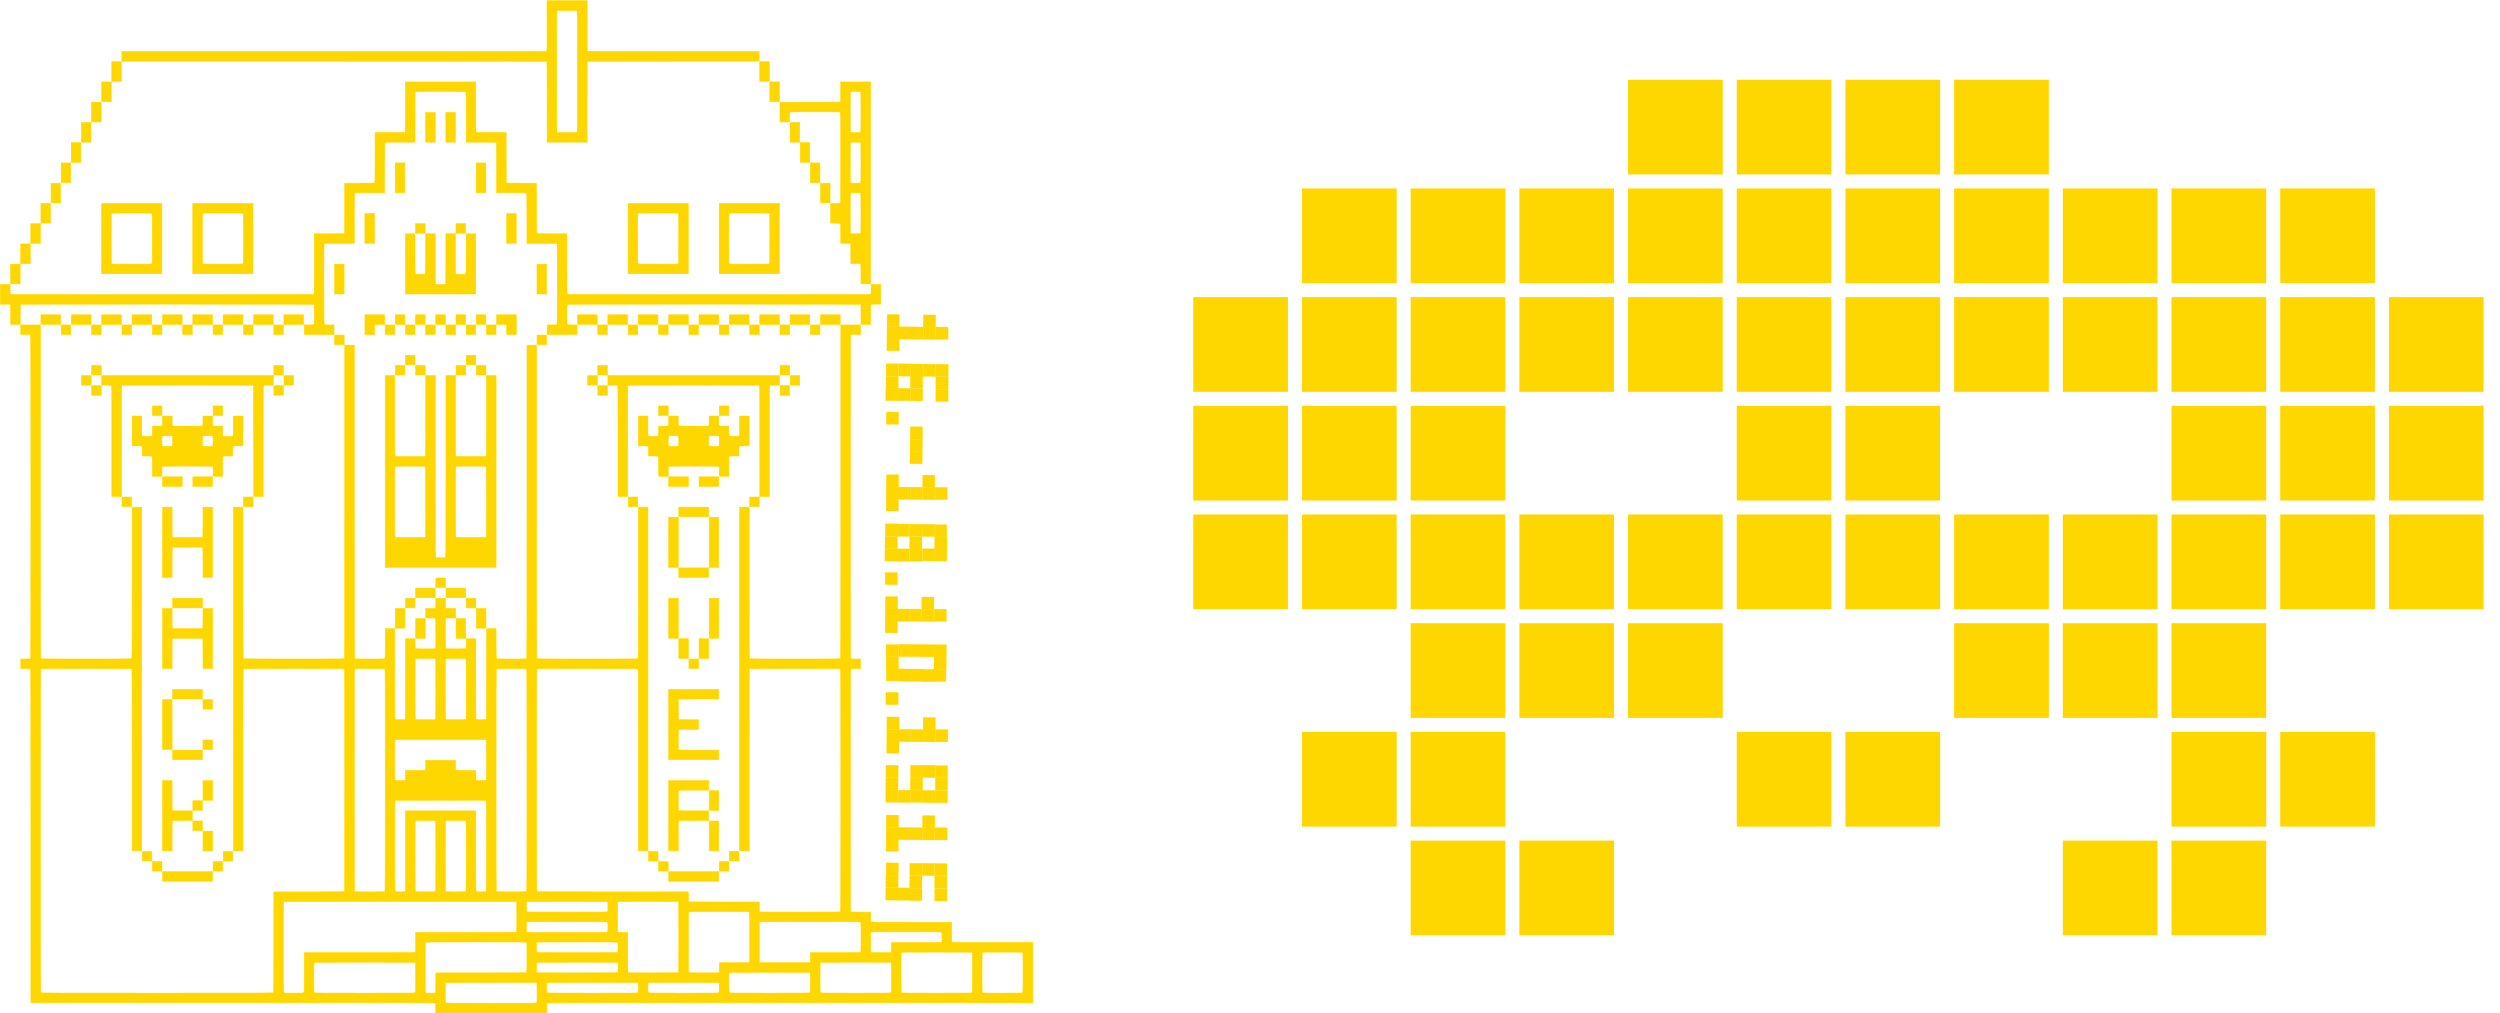<?xml version="1.0" encoding="UTF-8" standalone="no"?>
<!-- Created with Inkscape (http://www.inkscape.org/) -->

<svg
   xmlns:dc="http://purl.org/dc/elements/1.1/"
   xmlns:cc="http://creativecommons.org/ns#"
   xmlns:rdf="http://www.w3.org/1999/02/22-rdf-syntax-ns#"
   xmlns:svg="http://www.w3.org/2000/svg"
   xmlns="http://www.w3.org/2000/svg"
   xmlns:sodipodi="http://sodipodi.sourceforge.net/DTD/sodipodi-0.dtd"
   xmlns:inkscape="http://www.inkscape.org/namespaces/inkscape"
   id="svg2"
   version="1.1"
   inkscape:version="0.91 r13725"
   width="9877.5"
   height="4003.75"
   xml:space="preserve"
   sodipodi:docname="hackover-tasse.svg"><defs
     id="defs6" /><sodipodi:namedview
     pagecolor="#ffffff"
     bordercolor="#666666"
     borderopacity="1"
     objecttolerance="10"
     gridtolerance="10"
     guidetolerance="10"
     inkscape:pageopacity="0"
     inkscape:pageshadow="2"
     inkscape:window-width="1920"
     inkscape:window-height="1056"
     id="namedview4"
     showgrid="false"
     inkscape:zoom="0.14538092"
     inkscape:cx="3699.0345"
     inkscape:cy="2767.7331"
     inkscape:window-x="0"
     inkscape:window-y="24"
     inkscape:window-maximized="1"
     inkscape:current-layer="layer2" /><g
     id="g10"
     inkscape:groupmode="layer"
     inkscape:label="ink_ext_XXXXXX"
     transform="matrix(1.25,0,0,-1.25,0,4003.75)" /><g
     inkscape:groupmode="layer"
     id="layer2"
     inkscape:label="ink_ext_XXXXXX 1"><g
       id="g6482"><g
         id="g3047"
         transform="translate(-1700.816,-421.972)"
         style="fill:#ffd700;fill-opacity:1;stroke:#ffd700;stroke-width:2;stroke-miterlimit:4;stroke-opacity:1;stroke-dasharray:none"><path
           style="fill:#ffd700;fill-opacity:1;stroke:#ffd700;stroke-width:2;stroke-miterlimit:4;stroke-dasharray:none;stroke-opacity:1"
           d="m 3422.628,4405.851 c 0.269,-16.383 0.094,-19.085 -1.321,-20.501 -1.505,-1.505 -63.233,-1.631 -800.059,-1.631 l -798.429,0 0,-658.429 c 0,-597.238 -0.146,-658.575 -1.571,-660 -1.315,-1.315 -4.58,-1.571 -20,-1.571 l -18.429,0 0,-19 0,-19 18.429,0 c 15.42,0 18.685,-0.257 20,-1.571 1.425,-1.425 1.571,-60.892 1.571,-639.429 0,-578.537 -0.146,-638.003 -1.571,-639.429 -1.315,-1.315 -4.58,-1.571 -20,-1.571 l -18.429,0 0,-19 0,-19 39,0 39,0 0,658.429 c 0,597.238 0.146,658.575 1.571,660 1.417,1.417 19.074,1.571 179.429,1.571 160.355,0 178.012,-0.155 179.429,-1.571 1.422,-1.422 1.571,-30.035 1.571,-300 l 0,-298.429 19,0 19,0 0,679 0,679 -19,0 -19,0 0,-358.429 c 0,-324.511 -0.149,-358.577 -1.571,-360 -1.417,-1.417 -19.074,-1.571 -179.429,-1.571 -160.355,0 -178.012,0.155 -179.429,1.571 -1.425,1.425 -1.571,60.892 -1.571,639.429 0,578.537 0.146,638.003 1.571,639.429 1.424,1.424 44.528,1.571 459.428,1.571 414.9,0 458.005,-0.147 459.429,-1.571 1.418,-1.418 1.571,-20.944 1.571,-200 l 0,-198.429 138.429,0 c 124.511,0 138.587,-0.158 140,-1.571 1.424,-1.424 1.571,-42.71 1.571,-439.429 0,-396.719 -0.148,-438.005 -1.571,-439.429 -1.418,-1.418 -20.892,-1.571 -199.429,-1.571 -178.537,0 -198.011,0.153 -199.429,1.571 -1.423,1.423 -1.571,35.489 -1.571,360 l 0,358.429 -19,0 -19,0 0,-679 0,-679 19,0 19,0 0,298.429 c 0,269.965 0.15,298.578 1.571,300 1.418,1.418 20.892,1.571 199.429,1.571 178.537,0 198.011,-0.153 199.429,-1.571 1.425,-1.425 1.571,-59.126 1.571,-620 l 0,-618.429 19,0 19,0 0,618.429 c 0,560.874 0.146,618.575 1.571,620 1.392,1.392 8.165,1.571 59.429,1.571 51.264,0 58.036,-0.179 59.429,-1.571 1.393,-1.393 1.571,-8.216 1.571,-60 l 0,-58.429 19,0 19,0 0,178.429 c 0,160.874 0.155,178.583 1.571,180 1.311,1.311 4.528,1.571 19.429,1.571 14.9,0 18.117,-0.26 19.429,-1.571 1.415,-1.415 1.571,-17.307 1.571,-160 l 0,-158.429 19,0 19,0 0,18.429 c 0,15.42 0.257,18.685 1.571,20 1.373,1.373 6.346,1.571 39.429,1.571 33.082,0 38.055,-0.198 39.429,-1.571 1.392,-1.392 1.571,-8.165 1.571,-59.429 0,-51.264 -0.179,-58.036 -1.571,-59.429 -1.315,-1.315 -4.58,-1.571 -20,-1.571 l -18.429,0 0,-19 0,-19 18.429,0 c 15.42,0 18.685,-0.257 20,-1.571 1.315,-1.315 1.571,-4.58 1.571,-20 l 0,-18.429 19,0 19,0 0,18.429 c 0,15.42 0.257,18.685 1.571,20 1.315,1.315 4.58,1.571 20,1.571 l 18.429,0 0,19 0,19 -18.429,0 c -15.42,0 -18.685,0.257 -20,1.571 -1.392,1.392 -1.571,8.165 -1.571,59.429 0,51.264 0.179,58.036 1.571,59.429 1.373,1.373 6.346,1.571 39.429,1.571 33.082,0 38.055,-0.198 39.429,-1.571 1.315,-1.315 1.571,-4.58 1.571,-20 l 0,-18.429 19,0 19,0 0,158.429 c 0,142.693 0.156,158.585 1.571,160 2.333,2.333 36.524,2.333 38.857,0 1.417,-1.417 1.571,-19.126 1.571,-180 l 0,-178.429 19,0 19,0 0,58.429 c 0,51.783 0.179,58.607 1.571,60 1.392,1.392 8.165,1.571 59.429,1.571 51.264,0 58.036,-0.179 59.429,-1.571 1.425,-1.425 1.571,-59.126 1.571,-620 l 0,-618.429 19,0 19,0 0,618.429 c 0,560.874 0.146,618.575 1.571,620 1.418,1.418 20.892,1.571 199.429,1.571 178.537,0 198.011,-0.153 199.429,-1.571 1.421,-1.422 1.571,-30.035 1.571,-300 l 0,-298.429 19,0 19,0 0,679 0,679 -19,0 -19,0 0,-358.429 c 0,-324.511 -0.149,-358.577 -1.571,-360 -1.418,-1.418 -20.892,-1.571 -199.429,-1.571 -178.537,0 -198.011,0.153 -199.429,1.571 -1.424,1.424 -1.571,42.71 -1.571,439.429 0,396.719 0.148,438.005 1.571,439.429 1.422,1.421 30.035,1.571 300,1.571 l 298.429,0 0,18.429 c 0,15.42 0.257,18.685 1.571,20 1.413,1.413 15.489,1.571 140,1.571 l 138.429,0 0,18.429 c 0,15.42 0.257,18.685 1.571,20 1.415,1.415 17.255,1.571 159.429,1.571 142.173,0 158.013,-0.156 159.429,-1.571 1.424,-1.424 1.571,-46.346 1.571,-479.429 0,-433.082 -0.147,-478.004 -1.571,-479.429 -1.417,-1.417 -19.074,-1.571 -179.429,-1.571 -160.355,0 -178.012,0.155 -179.429,1.571 -1.423,1.423 -1.571,35.489 -1.571,360 l 0,358.429 -19,0 -19,0 0,-679 0,-679 19,0 19,0 0,298.429 c 0,269.965 0.15,298.578 1.571,300 1.417,1.417 19.074,1.571 179.429,1.571 160.355,0 178.012,-0.155 179.429,-1.571 1.425,-1.425 1.571,-62.762 1.571,-660 l 0,-658.429 39,0 39,0 0,19 0,19 -18.429,0 c -15.42,0 -18.685,0.257 -20,1.571 -1.425,1.425 -1.571,60.892 -1.571,639.429 0,578.537 0.146,638.003 1.571,639.429 1.315,1.315 4.58,1.571 20,1.571 l 18.429,0 0,19 0,19 -18.429,0 c -15.42,0 -18.685,0.257 -20,1.571 -1.424,1.424 -1.571,46.346 -1.571,479.429 0,433.082 0.147,478.004 1.571,479.429 1.374,1.374 6.398,1.571 40,1.571 l 38.429,0 0,18.429 c 0,15.42 0.257,18.685 1.571,20 1.415,1.415 17.307,1.571 160,1.571 l 158.429,0 0,38.429 c 0,33.696 0.195,38.623 1.581,40.009 1.43,1.43 16.752,1.556 160.5,1.321 l 158.919,-0.259 -1e-4,119.5 0,119.5 -958.927,-0.252 c -885.789,-0.232 -959.052,-0.127 -960.559,1.381 -1.418,1.418 -1.592,4.113 -1.323,20.503 l 0.309,18.87 -219.5,0 -219.5,0 z m 398.619,-21.703 c 1.373,-1.373 1.571,-6.346 1.571,-39.429 0,-33.082 -0.198,-38.055 -1.571,-39.429 -1.417,-1.417 -19.074,-1.571 -179.429,-1.571 -160.355,0 -178.012,0.155 -179.429,1.571 -1.373,1.373 -1.571,6.346 -1.571,39.429 0,33.082 0.198,38.055 1.571,39.429 1.417,1.417 19.074,1.571 179.429,1.571 160.355,0 178.012,-0.155 179.429,-1.571 z m -920,-40 c 1.402,-1.402 1.571,-10.035 1.571,-80 l 0,-78.429 218.429,0 c 197.238,0 218.581,-0.152 220,-1.571 1.374,-1.374 1.571,-6.398 1.571,-40 l 0,-38.429 198.429,0 c 179.056,0 198.582,-0.153 200,-1.571 1.392,-1.392 1.571,-8.165 1.571,-59.429 0,-51.264 -0.179,-58.036 -1.571,-59.429 -1.424,-1.424 -44.528,-1.571 -459.429,-1.571 -414.9,0 -458.005,0.147 -459.429,1.571 -1.417,1.417 -1.571,19.074 -1.571,179.429 0,160.355 0.155,178.012 1.571,179.429 1.373,1.373 6.346,1.571 39.429,1.571 33.082,0 38.055,-0.198 39.429,-1.571 z m 440,0 c 1.392,-1.392 1.571,-8.165 1.571,-59.429 0,-51.264 -0.179,-58.036 -1.571,-59.429 -1.418,-1.418 -20.892,-1.571 -199.429,-1.571 -178.537,0 -198.011,0.153 -199.429,1.571 -1.392,1.392 -1.571,8.165 -1.571,59.429 0,51.264 0.179,58.036 1.571,59.429 1.418,1.418 20.892,1.571 199.429,1.571 178.537,0 198.011,-0.153 199.429,-1.571 z m 80,0 c 1.374,-1.374 1.571,-6.398 1.571,-40 l 0,-38.429 178.429,0 c 160.874,0 178.583,-0.155 180,-1.571 1.392,-1.392 1.571,-8.165 1.571,-59.429 0,-51.264 -0.179,-58.036 -1.571,-59.429 -1.418,-1.418 -20.892,-1.571 -199.429,-1.571 -178.537,0 -198.011,0.153 -199.429,1.571 -1.407,1.407 -1.571,11.801 -1.571,99.429 0,87.628 0.164,98.021 1.571,99.429 1.311,1.311 4.528,1.571 19.429,1.571 14.9,0 18.117,-0.26 19.429,-1.571 z m 800,0 c 1.311,-1.311 1.571,-4.528 1.571,-19.429 0,-14.9 -0.26,-18.117 -1.571,-19.429 -1.417,-1.417 -19.074,-1.571 -179.429,-1.571 -160.355,0 -178.012,0.155 -179.429,1.571 -1.311,1.311 -1.571,4.528 -1.571,19.429 0,14.9 0.26,18.117 1.571,19.429 1.417,1.417 19.074,1.571 179.429,1.571 160.355,0 178.012,-0.155 179.429,-1.571 z m 320,0 c 1.311,-1.311 1.571,-4.528 1.571,-19.429 0,-14.9 -0.26,-18.117 -1.571,-19.429 -1.413,-1.413 -15.437,-1.571 -139.429,-1.571 -123.991,0 -138.015,0.158 -139.429,1.571 -1.311,1.311 -1.571,4.528 -1.571,19.429 0,14.9 0.26,18.117 1.571,19.429 1.413,1.413 15.437,1.571 139.429,1.571 123.991,0 138.015,-0.158 139.429,-1.571 z m 360,0 c 1.373,-1.373 1.571,-6.346 1.571,-39.429 0,-33.082 -0.198,-38.055 -1.571,-39.429 -1.415,-1.415 -17.255,-1.571 -159.429,-1.571 -142.173,0 -158.013,0.156 -159.429,1.571 -1.373,1.373 -1.571,6.346 -1.571,39.429 0,33.082 0.198,38.055 1.571,39.429 1.415,1.415 17.255,1.571 159.429,1.571 142.173,0 158.013,-0.156 159.429,-1.571 z m 320,0 c 1.392,-1.392 1.571,-8.165 1.571,-59.429 0,-51.264 -0.179,-58.036 -1.571,-59.429 -1.413,-1.413 -15.437,-1.571 -139.429,-1.571 -123.991,0 -138.015,0.158 -139.429,1.571 -1.392,1.392 -1.571,8.165 -1.571,59.429 0,51.264 0.179,58.036 1.571,59.429 1.413,1.413 15.437,1.571 139.429,1.571 123.991,0 138.015,-0.158 139.429,-1.571 z m 320,0 c 1.402,-1.402 1.571,-9.983 1.571,-79.429 0,-69.446 -0.17,-78.027 -1.571,-79.429 -1.413,-1.413 -15.437,-1.571 -139.429,-1.571 -123.991,0 -138.015,0.158 -139.429,1.571 -1.402,1.402 -1.571,9.983 -1.571,79.429 0,69.446 0.17,78.027 1.571,79.429 1.413,1.413 15.437,1.571 139.429,1.571 123.991,0 138.015,-0.158 139.429,-1.571 z m 200,0 c 1.402,-1.402 1.571,-9.983 1.571,-79.429 0,-69.446 -0.17,-78.027 -1.571,-79.429 -1.402,-1.402 -9.983,-1.571 -79.429,-1.571 -69.446,0 -78.027,0.17 -79.429,1.571 -1.402,1.402 -1.571,9.983 -1.571,79.429 0,69.446 0.17,78.027 1.571,79.429 1.402,1.402 9.983,1.571 79.429,1.571 69.446,0 78.027,-0.17 79.429,-1.571 z m -1600,-80 c 1.311,-1.311 1.571,-4.528 1.571,-19.429 0,-14.9 -0.26,-18.117 -1.571,-19.429 -1.415,-1.415 -17.255,-1.571 -159.429,-1.571 -142.173,0 -158.013,0.156 -159.429,1.571 -1.311,1.311 -1.571,4.528 -1.571,19.429 0,14.9 0.26,18.117 1.571,19.429 1.415,1.415 17.255,1.571 159.429,1.571 142.173,0 158.013,-0.156 159.429,-1.571 z m 240,0 c 1.413,-1.413 1.571,-15.437 1.571,-139.429 0,-123.991 -0.158,-138.015 -1.571,-139.429 -1.411,-1.411 -13.619,-1.571 -119.429,-1.571 -105.809,0 -118.018,0.161 -119.429,1.571 -1.392,1.392 -1.571,8.165 -1.571,59.429 0,51.264 0.179,58.036 1.571,59.429 1.315,1.315 4.58,1.571 20,1.571 l 18.429,0 0,78.429 c 0,69.965 0.17,78.598 1.571,80 1.407,1.407 11.801,1.571 99.429,1.571 87.628,0 98.021,-0.164 99.429,-1.571 z m 160,0 c 1.315,-1.315 1.571,-4.58 1.571,-20 l 0,-18.429 58.429,0 c 51.783,0 58.607,-0.179 60,-1.571 1.407,-1.407 1.571,-11.801 1.571,-99.429 0,-87.628 -0.164,-98.021 -1.571,-99.429 -1.411,-1.411 -13.619,-1.571 -119.429,-1.571 -105.809,0 -118.018,0.161 -119.429,1.571 -1.411,1.411 -1.571,13.619 -1.571,119.429 0,105.809 0.161,118.018 1.571,119.429 1.392,1.392 8.165,1.571 59.429,1.571 51.264,0 58.036,-0.179 59.429,-1.571 z m 360,-40 c 1.315,-1.315 1.571,-4.58 1.571,-20 l 0,-18.429 98.429,0 c 88.147,0 98.593,-0.164 100,-1.571 1.392,-1.392 1.571,-8.165 1.571,-59.429 0,-51.264 -0.179,-58.036 -1.571,-59.429 -1.418,-1.418 -20.892,-1.571 -199.429,-1.571 -178.537,0 -198.011,0.153 -199.429,1.571 -1.402,1.402 -1.571,9.983 -1.571,79.429 0,69.446 0.17,78.027 1.571,79.429 1.407,1.407 11.801,1.571 99.429,1.571 87.628,0 98.021,-0.164 99.429,-1.571 z m -760,-40 c 1.311,-1.311 1.571,-4.528 1.571,-19.429 0,-14.9 -0.26,-18.117 -1.571,-19.429 -1.415,-1.415 -17.255,-1.571 -159.429,-1.571 -142.173,0 -158.013,0.156 -159.429,1.571 -1.311,1.311 -1.571,4.528 -1.571,19.429 0,14.9 0.26,18.117 1.571,19.429 1.415,1.415 17.255,1.571 159.429,1.571 142.173,0 158.013,-0.156 159.429,-1.571 z m 1080,0 c 1.315,-1.315 1.571,-4.58 1.571,-20 l 0,-18.429 98.429,0 c 88.147,0 98.593,-0.164 100,-1.571 2.333,-2.333 2.333,-36.524 0,-38.857 -1.413,-1.413 -15.437,-1.571 -139.429,-1.571 -123.991,0 -138.015,0.158 -139.429,1.571 -1.373,1.373 -1.571,6.346 -1.571,39.429 0,33.082 0.198,38.055 1.571,39.429 1.373,1.373 6.346,1.571 39.429,1.571 33.082,0 38.055,-0.198 39.429,-1.571 z m -1120,-80 c 1.311,-1.311 1.571,-4.528 1.571,-19.429 0,-14.9 -0.26,-18.117 -1.571,-19.429 -1.415,-1.415 -17.255,-1.571 -159.429,-1.571 -142.173,0 -158.013,0.156 -159.429,1.571 -1.311,1.311 -1.571,4.528 -1.571,19.429 0,14.9 0.26,18.117 1.571,19.429 1.415,1.415 17.255,1.571 159.429,1.571 142.173,0 158.013,-0.156 159.429,-1.571 z m 0,-80 c 1.311,-1.311 1.571,-4.528 1.571,-19.429 0,-14.9 -0.26,-18.117 -1.571,-19.429 -1.415,-1.415 -17.255,-1.571 -159.429,-1.571 -142.173,0 -158.013,0.156 -159.429,1.571 -1.311,1.311 -1.571,4.528 -1.571,19.429 0,14.9 0.26,18.117 1.571,19.429 1.415,1.415 17.255,1.571 159.429,1.571 142.173,0 158.013,-0.156 159.429,-1.571 z m -880,-80 c 1.424,-1.424 1.571,-42.71 1.571,-439.429 0,-396.719 -0.148,-438.005 -1.571,-439.429 -1.392,-1.392 -8.165,-1.571 -59.429,-1.571 -51.264,0 -58.036,0.179 -59.429,1.571 -1.424,1.424 -1.571,42.71 -1.571,439.429 0,396.719 0.148,438.005 1.571,439.429 1.392,1.392 8.165,1.571 59.429,1.571 51.264,0 58.036,-0.179 59.429,-1.571 z m 80,0 c 1.415,-1.415 1.571,-17.307 1.571,-160 l 0,-158.429 139,0 139,0 0,158.429 c 0,142.693 0.156,158.585 1.571,160 1.311,1.311 4.528,1.571 19.429,1.571 14.9,0 18.117,-0.26 19.429,-1.571 1.417,-1.417 1.571,-19.074 1.571,-179.429 0,-160.355 -0.155,-178.012 -1.571,-179.429 -1.417,-1.417 -19.074,-1.571 -179.429,-1.571 -160.355,0 -178.012,0.155 -179.429,1.571 -1.417,1.417 -1.571,19.074 -1.571,179.429 0,160.355 0.155,178.012 1.571,179.429 1.311,1.311 4.528,1.571 19.429,1.571 14.9,0 18.117,-0.26 19.429,-1.571 z m 120,0 c 1.413,-1.413 1.571,-15.437 1.571,-139.429 0,-123.991 -0.158,-138.015 -1.571,-139.429 -1.373,-1.373 -6.346,-1.571 -39.429,-1.571 -33.082,0 -38.055,0.198 -39.429,1.571 -1.413,1.413 -1.571,15.437 -1.571,139.429 0,123.991 0.158,138.015 1.571,139.429 1.373,1.373 6.346,1.571 39.429,1.571 33.082,0 38.055,-0.198 39.429,-1.571 z m 120,0 c 1.413,-1.413 1.571,-15.437 1.571,-139.429 0,-123.991 -0.158,-138.015 -1.571,-139.429 -1.373,-1.373 -6.346,-1.571 -39.429,-1.571 -33.082,0 -38.055,0.198 -39.429,1.571 -1.413,1.413 -1.571,15.437 -1.571,139.429 0,123.991 0.158,138.015 1.571,139.429 1.373,1.373 6.346,1.571 39.429,1.571 33.082,0 38.055,-0.198 39.429,-1.571 z m 240,0 c 1.424,-1.424 1.571,-42.71 1.571,-439.429 0,-396.719 -0.148,-438.005 -1.571,-439.429 -1.392,-1.392 -8.165,-1.571 -59.429,-1.571 -51.264,0 -58.036,0.179 -59.429,1.571 -1.424,1.424 -1.571,42.71 -1.571,439.429 0,396.719 0.148,438.005 1.571,439.429 1.392,1.392 8.165,1.571 59.429,1.571 51.264,0 58.036,-0.179 59.429,-1.571 z m -480,-440 c 1.315,-1.315 1.571,-4.58 1.571,-20 l 0,-18.429 38.429,0 c 33.602,0 38.626,-0.197 40,-1.571 1.315,-1.315 1.571,-4.58 1.571,-20 l 0,-18.429 59,0 59,0 0,18.429 c 0,15.42 0.257,18.685 1.571,20 1.374,1.374 6.398,1.571 40,1.571 l 38.429,0 0,18.429 c 0,15.42 0.257,18.685 1.571,20 1.311,1.311 4.528,1.571 19.429,1.571 14.9,0 18.117,-0.26 19.429,-1.571 1.402,-1.402 1.571,-9.983 1.571,-79.429 0,-69.446 -0.17,-78.027 -1.571,-79.429 -1.417,-1.417 -19.074,-1.571 -179.429,-1.571 -160.355,0 -178.012,0.155 -179.429,1.571 -1.402,1.402 -1.571,9.983 -1.571,79.429 0,69.446 0.17,78.027 1.571,79.429 1.311,1.311 4.528,1.571 19.429,1.571 14.9,0 18.117,-0.26 19.429,-1.571 z m 120,-240 c 1.411,-1.411 1.571,-13.619 1.571,-119.429 0,-105.809 -0.161,-118.018 -1.571,-119.429 -1.373,-1.373 -6.346,-1.571 -39.429,-1.571 -33.082,0 -38.055,0.198 -39.429,1.571 -1.411,1.411 -1.571,13.619 -1.571,119.429 0,105.809 0.161,118.018 1.571,119.429 1.373,1.373 6.346,1.571 39.429,1.571 33.082,0 38.055,-0.198 39.429,-1.571 z m 120,0 c 1.411,-1.411 1.571,-13.619 1.571,-119.429 0,-105.809 -0.161,-118.018 -1.571,-119.429 -1.373,-1.373 -6.346,-1.571 -39.429,-1.571 -33.082,0 -38.055,0.198 -39.429,1.571 -1.411,1.411 -1.571,13.619 -1.571,119.429 0,105.809 0.161,118.018 1.571,119.429 1.373,1.373 6.346,1.571 39.429,1.571 33.082,0 38.055,-0.198 39.429,-1.571 z m -1198.429,620.571 0,-19 99,0 99,0 0,19 0,19 -99,0 -99,0 z m 2000,0 0,-19 99,0 99,0 0,19 0,19 -99,0 -99,0 z m -2040,-40 0,-19 19,0 19,0 0,19 0,19 -19,0 -19,0 z m 240,0 0,-19 19,0 19,0 0,19 0,19 -19,0 -19,0 z m 1760,0 0,-19 19,0 19,0 0,19 0,19 -19,0 -19,0 z m 240,0 0,-19 19,0 19,0 0,19 0,19 -19,0 -19,0 z m -2280,-40 0,-19 19,0 19,0 0,19 0,19 -19,0 -19,0 z m 320,0 0,-19 19,0 19,0 0,19 0,19 -19,0 -19,0 z m 1680,0 0,-19 19,0 19,0 0,19 0,19 -19,0 -19,0 z m 320,0 0,-19 19,0 19,0 0,19 0,19 -19,0 -19,0 z m -2240,-160 0,-139 19,0 19,0 0,58.429 c 0,51.783 0.179,58.607 1.571,60 1.374,1.374 6.398,1.571 40,1.571 l 38.428,0 0,19 0,19 -38.428,0 c -33.602,0 -38.626,0.197 -40,1.571 -1.393,1.393 -1.571,8.216 -1.571,60 l 0,58.429 -19,0 -19,0 z m 160,100 0,-39 19,0 19,0 0,39 0,39 -19,0 -19,0 z m 1840,-100 0,-139 79,0 79,0 0,19 0,19 -58.429,0 c -51.783,0 -58.607,0.179 -60,1.571 -1.373,1.373 -1.571,6.346 -1.571,39.429 0,33.082 0.198,38.055 1.571,39.429 1.393,1.393 8.216,1.571 60,1.571 l 58.429,0 0,19 0,19 -58.429,0 c -51.783,0 -58.607,0.179 -60,1.571 -1.393,1.393 -1.571,8.216 -1.571,60 l 0,58.429 -19,0 -19,0 z m 160,80 0,-59 19,0 19,0 0,59 0,59 -19,0 -19,0 z m -2040,-40 0,-19 19,0 19,0 0,19 0,19 -19,0 -19,0 z m 0,-80 0,-19 19,0 19,0 0,19 0,19 -19,0 -19,0 z m 2040,-20 0,-39 19,0 19,0 0,39 0,39 -19,0 -19,0 z m -2000,-40 0,-39 19,0 19,0 0,39 0,39 -19,0 -19,0 z m -120,-140 0,-19 59,0 59,0 0,19 0,19 -59,0 -59,0 z m 1960,-120 0,-139 99,0 99,0 0,19 0,19 -78.429,0 c -69.965,0 -78.598,0.17 -80,1.571 -1.373,1.373 -1.571,6.346 -1.571,39.429 0,33.082 0.198,38.055 1.571,39.429 1.374,1.374 6.398,1.571 40,1.571 l 38.429,0 0,19 0,19 -38.429,0 c -33.602,0 -38.626,0.197 -40,1.571 -1.373,1.373 -1.571,6.346 -1.571,39.429 0,33.082 0.198,38.055 1.571,39.429 1.402,1.402 10.035,1.571 80,1.571 l 78.429,0 0,19 0,19 -99,0 -99,0 z m -2000,0 0,-99 19,0 19,0 0,99 0,99 -19,0 -19,0 z m 160,80 0,-19 19,0 19,0 0,19 0,19 -19,0 -19,0 z m 0,-160 0,-19 19,0 19,0 0,19 0,19 -19,0 -19,0 z m -120,-40 0,-19 59,0 59,0 0,19 0,19 -59,0 -59,0 z m -40,-220 0,-119 19,0 19,0 0,38.429 c 0,33.602 0.197,38.626 1.571,40 1.392,1.392 8.165,1.571 59.428,1.571 51.264,0 58.036,-0.179 59.429,-1.571 1.374,-1.374 1.571,-6.398 1.571,-40 l 0,-38.429 19,0 19,0 0,119 0,119 -19,0 -19,0 0,-58.429 c 0,-51.783 -0.179,-58.607 -1.571,-60 -1.392,-1.392 -8.165,-1.571 -59.429,-1.571 -51.264,0 -58.036,0.179 -59.428,1.571 -1.393,1.393 -1.571,8.216 -1.571,60 l 0,58.429 -19,0 -19,0 z m 2080,100 0,-19 19,0 19,0 0,19 0,19 -19,0 -19,0 z m -40,-60 0,-39 19,0 19,0 0,39 0,39 -19,0 -19,0 z m 80,0 0,-39 19,0 19,0 0,39 0,39 -19,0 -19,0 z m -1120,-80 0,-39 19,0 19,0 0,39 0,39 -19,0 -19,0 z m 160,0 0,-39 19,0 19,0 0,39 0,39 -19,0 -19,0 z m 840,-40 0,-79 19,0 19,0 0,79 0,79 -19,0 -19,0 z m 160,0 0,-79 19,0 19,0 0,79 0,79 -19,0 -19,0 z m -1240,0 0,-39 19,0 19,0 0,39 0,39 -19,0 -19,0 z m 320,0 0,-39 19,0 19,0 0,39 0,39 -19,0 -19,0 z m -1200,-60 0,-19 59,0 59,0 0,19 0,19 -59,0 -59,0 z m 920,0 0,-19 19,0 19,0 0,19 0,19 -19,0 -19,0 z m 240,0 0,-19 19,0 19,0 0,19 0,19 -19,0 -19,0 z m -200,-40 0,-19 39,0 39,0 0,19 0,19 -39,0 -39,0 z m 120,0 0,-19 39,0 39,0 0,19 0,19 -39,0 -39,0 z m -40,-40 0,-19 19,0 19,0 0,19 0,19 -19,0 -19,0 z m -1080,-160 0,-139 19,0 19,0 0,58.429 c 0,51.783 0.179,58.607 1.571,60 1.392,1.392 8.165,1.571 59.428,1.571 51.264,0 58.036,-0.179 59.429,-1.571 1.393,-1.393 1.571,-8.216 1.571,-60 l 0,-58.429 19,0 19,0 0,139 0,139 -19,0 -19,0 0,-58.429 c 0,-51.783 -0.179,-58.607 -1.571,-60 -1.392,-1.392 -8.165,-1.571 -59.429,-1.571 -51.264,0 -58.036,0.179 -59.428,1.571 -1.393,1.393 -1.571,8.216 -1.571,60 l 0,58.429 -19,0 -19,0 z m 2040,120 0,-19 59,0 59,0 0,19 0,19 -59,0 -59,0 z m -1160,-400 0,-379 19,0 19,0 0,158.429 c 0,142.693 0.156,158.585 1.571,160 1.392,1.392 8.165,1.571 59.429,1.571 51.264,0 58.036,-0.179 59.429,-1.571 1.415,-1.415 1.571,-17.307 1.571,-160 l 0,-158.429 19,0 19,0 0,358.429 c 0,324.511 0.149,358.577 1.571,360 1.311,1.311 4.528,1.571 19.429,1.571 14.9,0 18.117,-0.26 19.429,-1.571 1.423,-1.423 1.571,-35.489 1.571,-360 l 0,-358.429 19,0 19,0 0,158.429 c 0,142.693 0.156,158.585 1.571,160 1.392,1.392 8.165,1.571 59.429,1.571 51.264,0 58.036,-0.179 59.429,-1.571 1.415,-1.415 1.571,-17.307 1.571,-160 l 0,-158.429 19,0 19,0 0,379 0,379 -219,0 -219,0 z m 158.429,259.429 c 1.413,-1.413 1.571,-15.437 1.571,-139.429 0,-123.991 -0.158,-138.015 -1.571,-139.429 -1.392,-1.392 -8.165,-1.571 -59.429,-1.571 -51.264,0 -58.036,0.179 -59.429,1.571 -1.413,1.413 -1.571,15.437 -1.571,139.429 0,123.991 0.158,138.015 1.571,139.429 1.392,1.392 8.165,1.571 59.429,1.571 51.264,0 58.036,-0.179 59.429,-1.571 z m 240,0 c 1.413,-1.413 1.571,-15.437 1.571,-139.429 0,-123.991 -0.158,-138.015 -1.571,-139.429 -1.392,-1.392 -8.165,-1.571 -59.429,-1.571 -51.264,0 -58.036,0.179 -59.429,1.571 -1.413,1.413 -1.571,15.437 -1.571,139.429 0,123.991 0.158,138.015 1.571,139.429 1.392,1.392 8.165,1.571 59.429,1.571 51.264,0 58.036,-0.179 59.429,-1.571 z m 721.571,20.571 0,-99 19,0 19,0 0,99 0,99 -19,0 -19,0 z m 160,0 0,-99 19,0 19,0 0,99 0,99 -19,0 -19,0 z m -120,-120 0,-19 59,0 59,0 0,19 0,19 -59,0 -59,0 z m -2200,-40 0,-19 19,0 19,0 0,19 0,19 -19,0 -19,0 z m 480,0 0,-19 19,0 19,0 0,19 0,19 -19,0 -19,0 z m 1520,0 0,-19 19,0 19,0 0,19 0,19 -19,0 -19,0 z m 480,0 0,-19 19,0 19,0 0,19 0,19 -19,0 -19,0 z m -2520,-239.429 c 0,-197.238 -0.152,-218.581 -1.571,-220 -1.315,-1.315 -4.58,-1.571 -20,-1.571 l -18.429,0 0,-19 0,-19 339,0 339,0 0,19 0,19 -18.429,0 c -15.42,0 -18.685,0.257 -20,1.571 -1.419,1.419 -1.571,22.762 -1.571,220 l 0,218.429 -19,0 -19,0 0,-218.429 c 0,-197.238 -0.152,-218.581 -1.571,-220 -1.42,-1.42 -26.346,-1.571 -259.429,-1.571 -233.082,0 -258.008,0.151 -259.428,1.571 -1.419,1.419 -1.571,22.762 -1.571,220 l 0,218.429 -19,0 -19,0 z m 2000,0 c 0,-197.238 -0.152,-218.581 -1.571,-220 -1.315,-1.315 -4.58,-1.571 -20,-1.571 l -18.429,0 0,-19 0,-19 339,0 339,0 0,19 0,19 -18.429,0 c -15.42,0 -18.685,0.257 -20,1.571 -1.419,1.419 -1.571,22.762 -1.571,220 l 0,218.429 -19,0 -19,0 0,-218.429 c 0,-197.238 -0.152,-218.581 -1.571,-220 -1.421,-1.42 -26.346,-1.571 -259.429,-1.571 -233.082,0 -258.008,0.151 -259.429,1.571 -1.419,1.419 -1.571,22.762 -1.571,220 l 0,218.429 -19,0 -19,0 z m -1800,159.429 0,-19 39,0 39,0 0,19 0,19 -39,0 -39,0 z m 120,0 0,-19 39,0 39,0 0,19 0,19 -39,0 -39,0 z m 1880,0 0,-19 39,0 39,0 0,19 0,19 -39,0 -39,0 z m 120,0 0,-19 39,0 39,0 0,19 0,19 -39,0 -39,0 z m -2160,-59.429 c 0,-33.602 -0.197,-38.626 -1.571,-40 -1.315,-1.315 -4.58,-1.571 -20,-1.571 l -18.429,0 0,-18.429 c 0,-15.42 -0.257,-18.685 -1.571,-20 -1.315,-1.315 -4.58,-1.571 -20,-1.571 l -18.429,0 0,-59 0,-59 19,0 19,0 0,38.429 c 0,33.602 0.197,38.626 1.571,40 1.311,1.311 4.528,1.571 19.428,1.571 14.9,0 18.117,-0.26 19.429,-1.571 1.315,-1.315 1.571,-4.58 1.571,-20 l 0,-18.429 18.429,0 c 15.42,0 18.685,-0.257 20,-1.571 1.315,-1.315 1.571,-4.58 1.571,-20 l 0,-18.429 19,0 19,0 0,18.429 c 0,15.42 0.257,18.685 1.571,20 1.392,1.392 8.165,1.571 59.428,1.571 51.264,0 58.036,-0.179 59.429,-1.571 1.315,-1.315 1.571,-4.58 1.571,-20 l 0,-18.429 19,0 19,0 0,18.429 c 0,15.42 0.257,18.685 1.571,20 1.315,1.315 4.58,1.571 20,1.571 l 18.428,0 0,18.429 c 0,15.42 0.257,18.685 1.571,20 2.333,2.333 36.524,2.333 38.857,0 1.374,-1.374 1.571,-6.398 1.571,-40 l 0,-38.429 19,0 19,0 0,59 0,59 -18.428,0 c -15.42,0 -18.685,0.257 -20,1.571 -1.315,1.315 -1.571,4.58 -1.571,20 l 0,18.429 -18.428,0 c -15.42,0 -18.685,0.257 -20,1.571 -1.374,1.374 -1.571,6.398 -1.571,40 l 0,38.429 -19,0 -19,0 0,-18.429 c 0,-15.42 -0.257,-18.685 -1.571,-20 -1.407,-1.407 -11.801,-1.571 -99.429,-1.571 -87.628,0 -98.021,0.164 -99.428,1.571 -1.315,1.315 -1.571,4.58 -1.571,20 l 0,18.429 -19,0 -19,0 z m 78.429,-81.143 c 2.333,-2.333 2.333,-36.524 0,-38.857 -1.311,-1.311 -4.528,-1.571 -19.429,-1.571 -14.9,0 -18.117,0.26 -19.428,1.571 -1.311,1.311 -1.571,4.528 -1.571,19.429 0,14.9 0.26,18.117 1.571,19.429 1.311,1.311 4.528,1.571 19.428,1.571 14.9,0 18.117,-0.26 19.429,-1.571 z m 160,0 c 2.333,-2.333 2.333,-36.524 0,-38.857 -1.311,-1.311 -4.528,-1.571 -19.429,-1.571 -14.9,0 -18.117,0.26 -19.428,1.571 -1.311,1.311 -1.571,4.528 -1.571,19.429 0,14.9 0.26,18.117 1.571,19.429 1.311,1.311 4.528,1.571 19.428,1.571 14.9,0 18.117,-0.26 19.429,-1.571 z m 1761.571,81.143 c 0,-33.602 -0.197,-38.626 -1.571,-40 -1.315,-1.315 -4.58,-1.571 -20,-1.571 l -18.429,0 0,-18.429 c 0,-15.42 -0.257,-18.685 -1.571,-20 -1.315,-1.315 -4.58,-1.571 -20,-1.571 l -18.429,0 0,-59 0,-59 19,0 19,0 0,38.429 c 0,33.602 0.197,38.626 1.571,40 1.311,1.311 4.528,1.571 19.429,1.571 14.9,0 18.117,-0.26 19.429,-1.571 1.315,-1.315 1.571,-4.58 1.571,-20 l 0,-18.429 18.429,0 c 15.42,0 18.685,-0.257 20,-1.571 1.315,-1.315 1.571,-4.58 1.571,-20 l 0,-18.429 19,0 19,0 0,18.429 c 0,15.42 0.257,18.685 1.571,20 1.392,1.392 8.165,1.571 59.429,1.571 51.264,0 58.036,-0.179 59.429,-1.571 1.315,-1.315 1.571,-4.58 1.571,-20 l 0,-18.429 19,0 19,0 0,18.429 c 0,15.42 0.257,18.685 1.571,20 1.315,1.315 4.58,1.571 20,1.571 l 18.429,0 0,18.429 c 0,15.42 0.257,18.685 1.571,20 2.333,2.333 36.524,2.333 38.857,0 1.374,-1.374 1.571,-6.398 1.571,-40 l 0,-38.429 19,0 19,0 0,59 0,59 -18.429,0 c -15.42,0 -18.685,0.257 -20,1.571 -1.315,1.315 -1.571,4.58 -1.571,20 l 0,18.429 -18.429,0 c -15.42,0 -18.685,0.257 -20,1.571 -1.374,1.374 -1.571,6.398 -1.571,40 l 0,38.429 -19,0 -19,0 0,-18.429 c 0,-15.42 -0.257,-18.685 -1.571,-20 -1.407,-1.407 -11.801,-1.571 -99.429,-1.571 -87.628,0 -98.021,0.164 -99.429,1.571 -1.315,1.315 -1.571,4.58 -1.571,20 l 0,18.429 -19,0 -19,0 z m 78.429,-81.143 c 1.311,-1.311 1.571,-4.528 1.571,-19.429 0,-14.9 -0.26,-18.117 -1.571,-19.429 -1.311,-1.311 -4.528,-1.571 -19.429,-1.571 -14.9,0 -18.117,0.26 -19.429,1.571 -1.311,1.311 -1.571,4.528 -1.571,19.429 0,14.9 0.26,18.117 1.571,19.429 1.311,1.311 4.528,1.571 19.429,1.571 14.9,0 18.117,-0.26 19.429,-1.571 z m 160,0 c 1.311,-1.311 1.571,-4.528 1.571,-19.429 0,-14.9 -0.26,-18.117 -1.571,-19.429 -1.311,-1.311 -4.528,-1.571 -19.429,-1.571 -14.9,0 -18.117,0.26 -19.429,1.571 -1.311,1.311 -1.571,4.528 -1.571,19.429 0,14.9 0.26,18.117 1.571,19.429 1.311,1.311 4.528,1.571 19.429,1.571 14.9,0 18.117,-0.26 19.429,-1.571 z m -2238.429,-139.429 0,-19 19,0 19,0 0,19 0,19 -19,0 -19,0 z m 240,0 0,-19 19,0 19,0 0,19 0,19 -19,0 -19,0 z m 1760,0 0,-19 19,0 19,0 0,19 0,19 -19,0 -19,0 z m 240,0 0,-19 19,0 19,0 0,19 0,19 -19,0 -19,0 z m -2480,-80 0,-19 19,0 19,0 0,19 0,19 -19,0 -19,0 z m 720,0 0,-19 19,0 19,0 0,19 0,19 -19,0 -19,0 z m 1280,0 0,-19 19,0 19,0 0,19 0,19 -19,0 -19,0 z m 720,0 0,-19 19,0 19,0 0,19 0,19 -19,0 -19,0 z m -2760,-40 0,-19 19,0 19,0 0,19 0,19 -19,0 -19,0 z m 800,0 0,-19 19,0 19,0 0,19 0,19 -19,0 -19,0 z m 1200,0 0,-19 19,0 19,0 0,19 0,19 -19,0 -19,0 z m 800,0 0,-19 19,0 19,0 0,19 0,19 -19,0 -19,0 z m -2760,-40 0,-19 19,0 19,0 0,19 0,19 -19,0 -19,0 z m 720,0 0,-19 19,0 19,0 0,19 0,19 -19,0 -19,0 z m 480,0 0,-19 19,0 19,0 0,19 0,19 -19,0 -19,0 z m 80,0 0,-19 19,0 19,0 0,19 0,19 -19,0 -19,0 z m 160,0 0,-19 19,0 19,0 0,19 0,19 -19,0 -19,0 z m 80,0 0,-19 19,0 19,0 0,19 0,19 -19,0 -19,0 z m 480,0 0,-19 19,0 19,0 0,19 0,19 -19,0 -19,0 z m 720,0 0,-19 19,0 19,0 0,19 0,19 -19,0 -19,0 z m -1480,-40 0,-19 19,0 19,0 0,19 0,19 -19,0 -19,0 z m 240,0 0,-19 19,0 19,0 0,19 0,19 -19,0 -19,0 z m -520,-80 0,-19 19,0 19,0 0,19 0,19 -19,0 -19,0 z m 800,0 0,-19 19,0 19,0 0,19 0,19 -19,0 -19,0 z m -1880,-40 0,-19 19,0 19,0 0,19 0,19 -19,0 -19,0 z m 120,0 0,-19 19,0 19,0 0,19 0,19 -19,0 -19,0 z m 120,0 0,-19 19,0 19,0 0,19 0,19 -19,0 -19,0 z m 120,0 0,-19 19,0 19,0 0,19 0,19 -19,0 -19,0 z m 120,0 0,-19 19,0 19,0 0,19 0,19 -19,0 -19,0 z m 120,0 0,-19 19,0 19,0 0,19 0,19 -19,0 -19,0 z m 120,0 0,-19 19,0 19,0 0,19 0,19 -19,0 -19,0 z m 120,0 0,-19 19,0 19,0 0,19 0,19 -19,0 -19,0 z m 120,0 0,-19 18.429,0 c 15.42,0 18.685,-0.257 20,-1.571 1.373,-1.373 1.571,-6.346 1.571,-39.429 0,-33.082 -0.198,-38.055 -1.571,-39.429 -1.425,-1.425 -55.437,-1.571 -579.429,-1.571 -523.991,0 -578.004,0.146 -579.428,1.571 -1.374,1.374 -1.571,6.398 -1.571,40 l 0,38.429 -19,0 -19,0 0,-38.429 c 0,-34.194 -0.18,-38.608 -1.631,-40.059 -1.416,-1.416 -4.118,-1.59 -20.501,-1.321 l -18.87,0.309 10e-4,-39.857 c 0,-35.933 0.157,-39.797 1.583,-39.25 0.87,0.334 9.645,0.607 19.5,0.607 l 17.918,0 0,18.429 c 0,15.42 0.257,18.685 1.571,20 1.425,1.425 57.255,1.571 599.428,1.571 542.173,0 598.004,-0.146 599.429,-1.571 1.411,-1.411 1.571,-13.671 1.571,-120 l 0,-118.429 58.429,0 c 51.783,0 58.607,-0.179 60,-1.571 1.407,-1.407 1.571,-11.853 1.571,-100 l 0,-98.429 58.429,0 c 51.783,0 58.607,-0.179 60,-1.571 1.407,-1.407 1.571,-11.853 1.571,-100 l 0,-98.429 58.429,0 c 51.783,0 58.607,-0.179 60,-1.571 1.407,-1.407 1.571,-11.853 1.571,-100 l 0,-98.429 139,0 139,0 0,98.429 c 0,88.147 0.164,98.593 1.571,100 1.393,1.393 8.216,1.571 60,1.571 l 58.429,0 0,98.429 c 0,88.147 0.164,98.593 1.571,100 1.393,1.393 8.216,1.571 60,1.571 l 58.429,0 0,98.429 c 0,88.147 0.164,98.593 1.571,100 1.393,1.393 8.216,1.571 60,1.571 l 58.429,0 0,118.429 c 0,106.329 0.161,118.589 1.571,120 1.425,1.425 57.255,1.571 599.429,1.571 542.173,0 598.004,-0.146 599.429,-1.571 1.315,-1.315 1.571,-4.58 1.571,-20 l 0,-18.429 19,0 19,0 0,39 0,39 -18.429,0 c -15.42,0 -18.685,0.257 -20,1.571 -1.374,1.374 -1.571,6.398 -1.571,40 l 0,38.429 -19,0 -19,0 0,-38.429 c 0,-33.602 -0.197,-38.626 -1.571,-40 -1.425,-1.425 -55.437,-1.571 -579.429,-1.571 -523.991,0 -578.004,0.146 -579.429,1.571 -1.373,1.373 -1.571,6.346 -1.571,39.429 0,33.082 0.198,38.055 1.571,39.429 1.315,1.315 4.58,1.571 20,1.571 l 18.429,0 0,19 0,19 -59,0 -59,0 0,-19 0,-19 18.429,0 c 15.42,0 18.685,-0.257 20,-1.571 1.415,-1.415 1.571,-17.255 1.571,-159.429 0,-142.173 -0.156,-158.013 -1.571,-159.429 -1.393,-1.393 -8.216,-1.571 -60,-1.571 l -58.429,0 0,-98.429 c 0,-88.147 -0.164,-98.593 -1.571,-100 -1.393,-1.393 -8.216,-1.571 -60,-1.571 l -58.429,0 0,-98.429 c 0,-88.147 -0.164,-98.593 -1.571,-100 -1.393,-1.393 -8.216,-1.571 -60,-1.571 l -58.429,0 0,-98.429 c 0,-88.147 -0.164,-98.593 -1.571,-100 -1.407,-1.407 -11.801,-1.571 -99.429,-1.571 -87.628,0 -98.021,0.164 -99.429,1.571 -1.407,1.407 -1.571,11.853 -1.571,100 l 0,98.429 -58.429,0 c -51.783,0 -58.607,0.179 -60,1.571 -1.407,1.407 -1.571,11.853 -1.571,100 l 0,98.429 -58.429,0 c -51.783,0 -58.607,0.179 -60,1.571 -1.407,1.407 -1.571,11.853 -1.571,100 l 0,98.429 -58.429,0 c -51.783,0 -58.607,0.179 -60,1.571 -1.415,1.415 -1.571,17.255 -1.571,159.429 0,142.173 0.156,158.013 1.571,159.429 1.315,1.315 4.58,1.571 20,1.571 l 18.429,0 0,19 0,19 -59,0 -59,0 0,-19 z m 240,-20 0,-39 39,0 39,0 0,19 0,19 -18.429,0 c -15.42,0 -18.685,0.257 -20,1.571 -1.315,1.315 -1.571,4.58 -1.571,20 l 0,18.429 -19,0 -19,0 z m 80,20 0,-19 19,0 19,0 0,19 0,19 -19,0 -19,0 z m 80,0 0,-19 19,0 19,0 0,19 0,19 -19,0 -19,0 z m 80,0 0,-19 19,0 19,0 0,19 0,19 -19,0 -19,0 z m 80,0 0,-19 19,0 19,0 0,19 0,19 -19,0 -19,0 z m 80,0 0,-19 19,0 19,0 0,19 0,19 -19,0 -19,0 z m 80,0 0,-19 19,0 19,0 0,19 0,19 -19,0 -19,0 z m 80,0.571 c 0,-15.42 -0.257,-18.685 -1.571,-20 -1.315,-1.315 -4.58,-1.571 -20,-1.571 l -18.429,0 0,-19 0,-19 39,0 39,0 0,39 0,39 -19,0 -19,0 z m 360,-0.571 0,-19 19,0 19,0 0,19 0,19 -19,0 -19,0 z m 120,0 0,-19 19,0 19,0 0,19 0,19 -19,0 -19,0 z m 120,0 0,-19 19,0 19,0 0,19 0,19 -19,0 -19,0 z m 120,0 0,-19 19,0 19,0 0,19 0,19 -19,0 -19,0 z m 120,0 0,-19 19,0 19,0 0,19 0,19 -19,0 -19,0 z m 120,0 0,-19 19,0 19,0 0,19 0,19 -19,0 -19,0 z m 120,0 0,-19 19,0 19,0 0,19 0,19 -19,0 -19,0 z m 120,0 0,-19 19,0 19,0 0,19 0,19 -19,0 -19,0 z m -3040,-40 0,-19 39,0 39,0 0,19 0,19 -39,0 -39,0 z m 120,0 0,-19 39,0 39,0 0,19 0,19 -39,0 -39,0 z m 120,0 0,-19 39,0 39,0 0,19 0,19 -39,0 -39,0 z m 120,0 0,-19 39,0 39,0 0,19 0,19 -39,0 -39,0 z m 120,0 0,-19 39,0 39,0 0,19 0,19 -39,0 -39,0 z m 120,0 0,-19 39,0 39,0 0,19 0,19 -39,0 -39,0 z m 120,0 0,-19 39,0 39,0 0,19 0,19 -39,0 -39,0 z m 120,0 0,-19 39,0 39,0 0,19 0,19 -39,0 -39,0 z m 120,0 0,-19 39,0 39,0 0,19 0,19 -39,0 -39,0 z m 440,0 0,-19 19,0 19,0 0,19 0,19 -19,0 -19,0 z m 80,0 0,-19 19,0 19,0 0,19 0,19 -19,0 -19,0 z m 80,0 0,-19 19,0 19,0 0,19 0,19 -19,0 -19,0 z m 80,0 0,-19 19,0 19,0 0,19 0,19 -19,0 -19,0 z m 80,0 0,-19 19,0 19,0 0,19 0,19 -19,0 -19,0 z m 400,0 0,-19 39,0 39,0 0,19 0,19 -39,0 -39,0 z m 120,0 0,-19 39,0 39,0 0,19 0,19 -39,0 -39,0 z m 120,0 0,-19 39,0 39,0 0,19 0,19 -39,0 -39,0 z m 120,0 0,-19 39,0 39,0 0,19 0,19 -39,0 -39,0 z m 120,0 0,-19 39,0 39,0 0,19 0,19 -39,0 -39,0 z m 120,0 0,-19 39,0 39,0 0,19 0,19 -39,0 -39,0 z m 120,0 0,-19 39,0 39,0 0,19 0,19 -39,0 -39,0 z m 120,0 0,-19 39,0 39,0 0,19 0,19 -39,0 -39,0 z m 120,0 0,-19 39,0 39,0 0,19 0,19 -39,0 -39,0 z m -1920,-160 0,-59 19,0 19,0 0,59 0,59 -19,0 -19,0 z m 280,-60 0,-119 19,0 19,0 0,78.429 c 0,69.965 0.17,78.598 1.571,80 1.311,1.311 4.528,1.571 19.429,1.571 14.9,0 18.117,-0.26 19.429,-1.571 1.402,-1.402 1.571,-10.035 1.571,-80 l 0,-78.429 19,0 19,0 0,98.429 c 0,88.147 0.164,98.593 1.571,100 1.311,1.311 4.528,1.571 19.429,1.571 14.9,0 18.117,-0.26 19.429,-1.571 1.407,-1.407 1.571,-11.853 1.571,-100 l 0,-98.429 19,0 19,0 0,78.429 c 0,69.965 0.17,78.598 1.571,80 1.311,1.311 4.528,1.571 19.429,1.571 14.9,0 18.117,-0.26 19.429,-1.571 1.402,-1.402 1.571,-10.035 1.571,-80 l 0,-78.429 19,0 19,0 0,119 0,119 -139,0 -139,0 z m 520,60 0,-59 19,0 19,0 0,59 0,59 -19,0 -19,0 z m -2080,-20 0,-39 19,0 19,0 0,39 0,39 -19,0 -19,0 z m 3360,0.571 c 0,-33.602 -0.197,-38.626 -1.571,-40 -1.315,-1.315 -4.58,-1.571 -20,-1.571 l -18.429,0 0,-38.429 c 0,-33.602 -0.197,-38.626 -1.571,-40 -1.315,-1.315 -4.58,-1.571 -20,-1.571 l -18.429,0 0,-38.429 c 0,-33.602 -0.197,-38.626 -1.571,-40 -1.315,-1.315 -4.58,-1.571 -20,-1.571 l -18.429,0 0,-39 0,-39 18.429,0 c 15.42,0 18.685,-0.257 20,-1.571 1.417,-1.417 1.571,-19.074 1.571,-179.429 0,-160.355 -0.155,-178.012 -1.571,-179.429 -1.407,-1.407 -11.801,-1.571 -99.429,-1.571 -87.628,0 -98.021,0.164 -99.429,1.571 -1.315,1.315 -1.571,4.58 -1.571,20 l 0,18.429 -19,0 -19,0 0,-39 0,-39 118.429,0 c 106.329,0 118.589,-0.161 120,-1.571 1.374,-1.374 1.571,-6.398 1.571,-40 l 0,-38.429 59,0 59,0 0,399 0,399 -19,0 -19,0 z m -1.571,-161.143 c 1.402,-1.402 1.571,-9.983 1.571,-79.429 0,-69.446 -0.17,-78.027 -1.571,-79.429 -2.333,-2.333 -36.524,-2.333 -38.857,0 -1.402,1.402 -1.571,9.983 -1.571,79.429 0,69.446 0.17,78.027 1.571,79.429 1.311,1.311 4.528,1.571 19.429,1.571 14.9,0 18.117,-0.26 19.429,-1.571 z m 0,-200 c 1.402,-1.402 1.571,-9.983 1.571,-79.429 0,-69.446 -0.17,-78.027 -1.571,-79.429 -2.333,-2.333 -36.524,-2.333 -38.857,0 -1.402,1.402 -1.571,9.983 -1.571,79.429 0,69.446 0.17,78.027 1.571,79.429 1.311,1.311 4.528,1.571 19.429,1.571 14.9,0 18.117,-0.26 19.429,-1.571 z m 0,-200 c 1.402,-1.402 1.571,-9.983 1.571,-79.429 0,-69.446 -0.17,-78.027 -1.571,-79.429 -2.333,-2.333 -36.524,-2.333 -38.857,0 -1.402,1.402 -1.571,9.983 -1.571,79.429 0,69.446 0.17,78.027 1.571,79.429 1.311,1.311 4.528,1.571 19.429,1.571 14.9,0 18.117,-0.26 19.429,-1.571 z m -2998.429,420.571 0,-139 119,0 119,0 0,139 0,139 -119,0 -119,0 z m 198.429,99.429 c 1.407,-1.407 1.571,-11.801 1.571,-99.429 0,-87.628 -0.164,-98.021 -1.571,-99.429 -1.402,-1.402 -9.983,-1.571 -79.429,-1.571 -69.446,0 -78.027,0.17 -79.428,1.571 -1.407,1.407 -1.571,11.801 -1.571,99.429 0,87.628 0.164,98.021 1.571,99.429 1.402,1.402 9.983,1.571 79.428,1.571 69.446,0 78.027,-0.17 79.429,-1.571 z m 161.571,-99.429 0,-139 119,0 119,0 0,139 0,139 -119,0 -119,0 z m 198.429,99.429 c 1.407,-1.407 1.571,-11.801 1.571,-99.429 0,-87.628 -0.164,-98.021 -1.571,-99.429 -1.402,-1.402 -9.983,-1.571 -79.429,-1.571 -69.446,0 -78.027,0.17 -79.428,1.571 -1.407,1.407 -1.571,11.801 -1.571,99.429 0,87.628 0.164,98.021 1.571,99.429 1.402,1.402 9.983,1.571 79.428,1.571 69.446,0 78.027,-0.17 79.429,-1.571 z m 1521.571,-99.429 0,-139 119,0 119,0 0,139 0,139 -119,0 -119,0 z m 198.429,99.429 c 1.407,-1.407 1.571,-11.801 1.571,-99.429 0,-87.628 -0.164,-98.021 -1.571,-99.429 -1.402,-1.402 -9.983,-1.571 -79.429,-1.571 -69.446,0 -78.027,0.17 -79.429,1.571 -1.407,1.407 -1.571,11.801 -1.571,99.429 0,87.628 0.164,98.021 1.571,99.429 1.402,1.402 9.983,1.571 79.429,1.571 69.446,0 78.027,-0.17 79.429,-1.571 z m 161.571,-99.429 0,-139 119,0 119,0 0,139 0,139 -119,0 -119,0 z m 198.429,99.429 c 1.407,-1.407 1.571,-11.801 1.571,-99.429 0,-87.628 -0.164,-98.021 -1.571,-99.429 -1.402,-1.402 -9.983,-1.571 -79.429,-1.571 -69.446,0 -78.027,0.17 -79.429,1.571 -1.407,1.407 -1.571,11.801 -1.571,99.429 0,87.628 0.164,98.021 1.571,99.429 1.402,1.402 9.983,1.571 79.429,1.571 69.446,0 78.027,-0.17 79.429,-1.571 z m -2958.429,-39.429 0,-39 19,0 19,0 0,39 0,39 -19,0 -19,0 z m 40,-80 0,-39 19,0 19,0 0,39 0,39 -19,0 -19,0 z m 1320,-20 0,-59 19,0 19,0 0,59 0,59 -19,0 -19,0 z m 560,0 0,-59 19,0 19,0 0,59 0,59 -19,0 -19,0 z m -360,0 0,-19 19,0 19,0 0,19 0,19 -19,0 -19,0 z m 160,0 0,-19 19,0 19,0 0,19 0,19 -19,0 -19,0 z m -1640,-60 0,-39 19,0 19,0 0,39 0,39 -19,0 -19,0 z m 40,-80 0,-39 19,0 19,0 0,39 0,39 -19,0 -19,0 z m 3040,0 0,-39 19,0 19,0 0,39 0,39 -19,0 -19,0 z m -1680,-60 0,-59 19,0 19,0 0,59 0,59 -19,0 -19,0 z m 320,0 0,-59 19,0 19,0 0,59 0,59 -19,0 -19,0 z m -1640,-20 0,-39 19,0 19,0 0,39 0,39 -19,0 -19,0 z m 2960,0 0,-39 19,0 19,0 0,39 0,39 -19,0 -19,0 z m -2920,-80 0,-39 19,0 19,0 0,39 0,39 -19,0 -19,0 z m 2880,0 0,-39 19,0 19,0 0,39 0,39 -19,0 -19,0 z m -2840,-80 0,-39 19,0 19,0 0,39 0,39 -19,0 -19,0 z m 1360,-20 0,-59 19,0 19,0 0,59 0,59 -19,0 -19,0 z m 80,0 0,-59 19,0 19,0 0,59 0,59 -19,0 -19,0 z m 400,-99.429 c 0,-142.693 -0.156,-158.585 -1.571,-160 -1.426,-1.426 -79.126,-1.571 -840,-1.571 l -838.429,0 0,-19 0,-19 838.429,0 c 764.084,0 838.569,-0.141 840.014,-1.586 1.43,-1.43 1.56,-11.307 1.321,-100.5 l -0.264,-98.914 79.5,0 79.5,0 -0.264,98.914 c -0.238,89.193 -0.108,99.07 1.321,100.5 1.441,1.441 32.39,1.586 340.014,1.586 l 338.429,0 0,19 0,19 -338.429,0 c -306.329,0 -338.578,0.149 -340,1.571 -1.415,1.415 -1.571,17.307 -1.571,160 l 0,158.429 -79,0 -79,0 z m 118.429,118.857 c 1.42,-1.42 1.571,-24.528 1.571,-239.429 0,-214.9 -0.152,-238.009 -1.571,-239.429 -1.373,-1.373 -6.346,-1.571 -39.429,-1.571 -33.082,0 -38.055,0.198 -39.429,1.571 -1.42,1.42 -1.571,24.528 -1.571,239.429 0,214.9 0.152,238.009 1.571,239.429 1.373,1.373 6.346,1.571 39.429,1.571 33.082,0 38.055,-0.198 39.429,-1.571 z m 841.571,0.571 0,-39 19,0 19,0 0,39 0,39 -19,0 -19,0 z m -2760,-80 0,-39 19,0 19,0 0,39 0,39 -19,0 -19,0 z m 40,-80 0,-39 19,0 19,0 0,39 0,39 -19,0 -19,0 z m 2640,0 0,-39 19,0 19,0 0,39 0,39 -19,0 -19,0 z m -2600,-80 0,-39 19,0 19,0 0,39 0,39 -19,0 -19,0 z m 2560,0 0,-39 19,0 19,0 0,39 0,39 -19,0 -19,0 z"
           id="path3049"
           inkscape:connector-curvature="0"
           sodipodi:nodetypes="scscscscccscscscccccssssscccccccscssssssscscssscscccccccscssscccscscscccscscscccscscscscccscscccscscccscscscscccsccscccscscscccssscscccccccscssscscscscscssssscscccccccscssscccccscscscccscscscscscscscccssscccscscscscsccscscscscscssscsccscscscsccscscscscscsccscscscsccscscscsccscscscsccscscscsccscscscsccscscscsccscscscsccscscscscscsccscscscssscsccscscscscscsccscscscsccscsccscscsccscscscsccscscscsccscscscsccscccscscssssscsccscscscsccscscscsccscscscsccscscscccscscscscscscscsccscscscsccscscscscccccccccccccccccccccccccccccccccccccccccccccccccccccccccccccccccccccccccccccccccccccccccccccccssscccssscccccccccccccccccccscscscccsssccccccccccccccccccccccccccccccccccccccccccccccccccccccccccccccccscscscccscscsccccccccccccccccccccccccccccccccccccccccccccccssscscccccccscssscccccccccccccccccccccccccccccccccccccccccccccccccccccccccccccccccccccccccccccccccccccccccccccccccccccccccccccccccccccccccccccccccccccccccccccccssscscccccccscssscccccccccccccccccscscscccscscscccscscscccccccccscscscsccscscscsccccccccccccccccccccccccccccccccccccccccccccccccccccccccccccccccscscccccccscscccssssscccsscscccccccscscccscscscccsccccccccccccccccccccccccccccccccccccscscscscccccssssscscscccssscscccssscsscscccccssscssscccscssscccsssssssssssssssssscscscscccccscscscscscccscscscccscscsccscccccscscscscccscscscccscscscscsccscscscscccccccccccccccccccccccccccccccccccccccccccccccccccccccccccccccccccccccccccccccccccccccccccccccccccccccccccccccccccccccccccccccccccccccccccccccccccccccccccccccccccccccccccccccccccccccccccccccccccccccccccccccccccccccccccccccccccccccccccccccccccccccccccccccccccccccccccccccccccccccccccccccccccscscssscccssscccscssscscssscssscssscccssscssscssscscscscccccscscccscscscscccccccscssscssscssscssssscssscssscssscscccccccccccccscsccccccccccccccccccccccccccccccccccccccccccccccccccccccccccscscccccccccsccccccccccccccccccccccccccccccccccccccccccccccccccccccccccccccccccccccccccccccccccccccccccccccccccccccccccccccccccccccccccccccccccccccccccccccccccccccccccccccccccccccccccccccccccccccccccccccccccccccccccccccccccccccccccccccccccccccccccccccccccccccccccccccccccccccccccccccccccccccccccccccccccccscscscccscscscccscscsccccccccccccccccccccccccccscscscscscscccscssscscccccscscccccccscsccscsccsccscsccsccscscccccccccccscssssscccccccccccscssssscccccccccccscscscscccccccccccscscscscccccccccccccccccccccccccccccccccccccccccccccccccccccccccccccccccccccccccccccccccccccccccccccccccccccccccccccccccccccccccccccccccccccccccccccccccccccccccccccccccccscscccssscccssscccscscccscscscscsccccccccccccccccccccccccccccccccccccccccccccccccccccccc" /></g><g
         style="fill:#ffd700;fill-opacity:1"
         inkscape:label="Ebene 1"
         id="layer1"
         transform="matrix(12.12,0,0,12.12,4285.231,-40.835)"><rect
           style="fill:#ffd700;fill-opacity:1;stroke:none"
           id="rect2985-8"
           width="30.877"
           height="30.877"
           x="106.299"
           y="277.391" /><rect
           style="fill:#ffd700;fill-opacity:1;stroke:none"
           id="rect2985-9-6"
           width="30.877"
           height="30.877"
           x="141.732"
           y="277.391" /><rect
           style="fill:#ffd700;fill-opacity:1;stroke:none"
           id="rect2985-9-8-1"
           width="30.862"
           height="30.877"
           x="70.866"
           y="241.958" /><rect
           style="fill:#ffd700;fill-opacity:1;stroke:none"
           id="rect2985-9-8-3-6"
           width="30.862"
           height="30.877"
           x="106.299"
           y="241.958" /><rect
           style="fill:#ffd700;fill-opacity:1;stroke:none"
           id="rect2985-9-8-3-9-04"
           width="30.862"
           height="30.877"
           x="141.732"
           y="206.525" /><rect
           style="fill:#ffd700;fill-opacity:1;stroke:none"
           id="rect2985-9-8-3-9-0-3"
           width="30.862"
           height="30.877"
           x="177.165"
           y="206.525" /><rect
           style="fill:#ffd700;fill-opacity:1;stroke:none"
           id="rect2985-9-8-3-9-0-2-9"
           width="30.862"
           height="30.877"
           x="212.598"
           y="241.958" /><rect
           style="fill:#ffd700;fill-opacity:1;stroke:none"
           id="rect2985-9-8-3-9-0-2-8-7"
           width="30.862"
           height="30.877"
           x="35.433"
           y="171.091" /><rect
           style="fill:#ffd700;fill-opacity:1;stroke:none"
           id="rect2985-9-8-3-9-0-2-8-6-3"
           width="30.862"
           height="30.877"
           x="70.866"
           y="171.091" /><rect
           style="fill:#ffd700;fill-opacity:1;stroke:none"
           id="rect2985-9-8-3-9-0-2-8-0-8"
           width="30.862"
           height="30.877"
           x="106.299"
           y="171.091" /><rect
           style="fill:#ffd700;fill-opacity:1;stroke:none"
           id="rect2985-9-8-3-9-0-2-8-6-4-8"
           width="30.862"
           height="30.877"
           x="141.732"
           y="171.091" /><rect
           style="fill:#ffd700;fill-opacity:1;stroke:none"
           id="rect2985-9-8-3-9-0-2-8-9-59"
           width="30.862"
           height="30.877"
           x="177.165"
           y="171.091" /><rect
           style="fill:#ffd700;fill-opacity:1;stroke:none"
           id="rect2985-9-8-3-9-0-2-8-6-7-7"
           width="30.862"
           height="30.877"
           x="212.598"
           y="171.091" /><rect
           style="fill:#ffd700;fill-opacity:1;stroke:none"
           id="rect2985-9-8-3-9-0-2-8-0-7-32"
           width="30.862"
           height="30.877"
           x="248.031"
           y="171.091" /><rect
           style="fill:#ffd700;fill-opacity:1;stroke:none"
           id="rect2985-9-8-3-9-0-2-8-6-4-9-7"
           width="30.862"
           height="30.877"
           x="283.465"
           y="171.091" /><rect
           style="fill:#ffd700;fill-opacity:1;stroke:none"
           id="rect2985-9-8-3-9-0-2-8-03-1"
           width="30.862"
           height="30.877"
           x="318.898"
           y="171.091" /><rect
           style="fill:#ffd700;fill-opacity:1;stroke:none"
           id="rect2985-9-8-3-9-0-2-8-6-8-2"
           width="30.862"
           height="30.877"
           x="354.331"
           y="171.091" /><rect
           style="fill:#ffd700;fill-opacity:1;stroke:none"
           id="rect2985-9-8-3-9-0-2-8-0-4-6"
           width="30.862"
           height="30.877"
           x="389.764"
           y="171.091" /><rect
           style="fill:#ffd700;fill-opacity:1;stroke:none"
           id="rect2985-9-8-3-9-0-2-8-6-4-4-5"
           width="30.862"
           height="30.877"
           x="425.197"
           y="171.091" /><rect
           style="fill:#ffd700;fill-opacity:1;stroke:none"
           id="rect2985-92-0"
           width="30.877"
           height="30.877"
           x="283.465"
           y="206.525" /><rect
           style="fill:#ffd700;fill-opacity:1;stroke:none"
           id="rect2985-9-88-1"
           width="30.877"
           height="30.877"
           x="318.898"
           y="206.525" /><rect
           style="fill:#ffd700;fill-opacity:1;stroke:none"
           id="rect2985-9-8-3-9-0-2-4-7"
           width="30.862"
           height="30.877"
           x="248.032"
           y="241.958" /><rect
           style="fill:#ffd700;fill-opacity:1;stroke:none"
           id="rect2985-4-1"
           width="30.877"
           height="30.877"
           x="354.331"
           y="241.958" /><rect
           style="fill:#ffd700;fill-opacity:1;stroke:none"
           id="rect2985-9-9-4"
           width="30.877"
           height="30.877"
           x="389.764"
           y="241.958" /><rect
           style="fill:#ffd700;fill-opacity:1;stroke:none"
           id="rect2985-4-7-3"
           width="30.87"
           height="30.877"
           x="318.898"
           y="277.391" /><rect
           style="fill:#ffd700;fill-opacity:1;stroke:none"
           id="rect2985-9-9-2-8"
           width="30.87"
           height="30.877"
           x="354.323"
           y="277.391" /><rect
           style="fill:#ffd700;fill-opacity:1;stroke:none"
           id="rect2985-4-7-1-4"
           width="30.87"
           height="30.877"
           x="35.433"
           y="135.658" /><rect
           style="fill:#ffd700;fill-opacity:1;stroke:none"
           id="rect2985-9-9-2-5-58"
           width="30.87"
           height="30.877"
           x="70.858"
           y="135.658" /><rect
           style="fill:#ffd700;fill-opacity:1;stroke:none"
           id="rect2985-9-9-2-5-6-28"
           width="30.862"
           height="30.877"
           x="106.299"
           y="135.658" /><rect
           style="fill:#ffd700;fill-opacity:1;stroke:none"
           id="rect2985-4-7-1-0-6"
           width="30.87"
           height="30.877"
           x="354.331"
           y="135.658" /><rect
           style="fill:#ffd700;fill-opacity:1;stroke:none"
           id="rect2985-9-9-2-5-5-2"
           width="30.87"
           height="30.877"
           x="389.756"
           y="135.658" /><rect
           style="fill:#ffd700;fill-opacity:1;stroke:none"
           id="rect2985-9-9-2-5-6-2-3"
           width="30.862"
           height="30.877"
           x="425.197"
           y="135.658" /><rect
           style="fill:#ffd700;fill-opacity:1;stroke:none"
           id="rect2985-4-7-1-1-0"
           width="30.87"
           height="30.877"
           x="212.598"
           y="135.658" /><rect
           style="fill:#ffd700;fill-opacity:1;stroke:none"
           id="rect2985-9-9-2-5-8-4"
           width="30.87"
           height="30.877"
           x="248.024"
           y="135.658" /><rect
           style="fill:#ffd700;fill-opacity:1;stroke:none"
           id="rect2985-9-8-3-9-0-2-8-4-25"
           width="30.862"
           height="30.877"
           x="35.433"
           y="100.225" /><rect
           style="fill:#ffd700;fill-opacity:1;stroke:none"
           id="rect2985-9-8-3-9-0-2-8-6-9-22"
           width="30.862"
           height="30.877"
           x="70.866"
           y="100.225" /><rect
           style="fill:#ffd700;fill-opacity:1;stroke:none"
           id="rect2985-9-8-3-9-0-2-8-0-44-21"
           width="30.862"
           height="30.877"
           x="106.299"
           y="100.225" /><rect
           style="fill:#ffd700;fill-opacity:1;stroke:none"
           id="rect2985-9-8-3-9-0-2-8-6-4-5-9"
           width="30.862"
           height="30.877"
           x="141.732"
           y="100.225" /><rect
           style="fill:#ffd700;fill-opacity:1;stroke:none"
           id="rect2985-9-8-3-9-0-2-8-9-5-5"
           width="30.862"
           height="30.877"
           x="177.165"
           y="100.225" /><rect
           style="fill:#ffd700;fill-opacity:1;stroke:none"
           id="rect2985-9-8-3-9-0-2-8-6-7-1-6"
           width="30.862"
           height="30.877"
           x="212.598"
           y="100.225" /><rect
           style="fill:#ffd700;fill-opacity:1;stroke:none"
           id="rect2985-9-8-3-9-0-2-8-0-7-3-8"
           width="30.862"
           height="30.877"
           x="248.032"
           y="100.225" /><rect
           style="fill:#ffd700;fill-opacity:1;stroke:none"
           id="rect2985-9-8-3-9-0-2-8-6-4-9-5-9"
           width="30.862"
           height="30.877"
           x="283.465"
           y="100.225" /><rect
           style="fill:#ffd700;fill-opacity:1;stroke:none"
           id="rect2985-9-8-3-9-0-2-8-03-4-8"
           width="30.862"
           height="30.877"
           x="318.898"
           y="100.225" /><rect
           style="fill:#ffd700;fill-opacity:1;stroke:none"
           id="rect2985-9-8-3-9-0-2-8-6-8-8-4"
           width="30.862"
           height="30.877"
           x="354.331"
           y="100.225" /><rect
           style="fill:#ffd700;fill-opacity:1;stroke:none"
           id="rect2985-9-8-3-9-0-2-8-0-4-3-4"
           width="30.862"
           height="30.877"
           x="389.764"
           y="100.225" /><rect
           style="fill:#ffd700;fill-opacity:1;stroke:none"
           id="rect2985-9-8-3-9-0-2-8-6-4-4-0-8"
           width="30.862"
           height="30.877"
           x="425.197"
           y="100.225" /><rect
           style="fill:#ffd700;fill-opacity:1;stroke:none"
           id="rect2985-9-8-3-9-0-2-8-4-2-7"
           width="30.862"
           height="30.877"
           x="70.866"
           y="64.792" /><rect
           style="fill:#ffd700;fill-opacity:1;stroke:none"
           id="rect2985-9-8-3-9-0-2-8-6-9-2-3"
           width="30.862"
           height="30.877"
           x="106.299"
           y="64.792" /><rect
           style="fill:#ffd700;fill-opacity:1;stroke:none"
           id="rect2985-9-8-3-9-0-2-8-0-44-2-2"
           width="30.862"
           height="30.877"
           x="141.732"
           y="64.792" /><rect
           style="fill:#ffd700;fill-opacity:1;stroke:none"
           id="rect2985-9-8-3-9-0-2-8-6-4-5-0-3"
           width="30.862"
           height="30.877"
           x="177.165"
           y="64.792" /><rect
           style="fill:#ffd700;fill-opacity:1;stroke:none"
           id="rect2985-9-8-3-9-0-2-8-9-5-2-6"
           width="30.862"
           height="30.877"
           x="212.598"
           y="64.792" /><rect
           style="fill:#ffd700;fill-opacity:1;stroke:none"
           id="rect2985-9-8-3-9-0-2-8-6-7-1-8-2"
           width="30.862"
           height="30.877"
           x="248.031"
           y="64.792" /><rect
           style="fill:#ffd700;fill-opacity:1;stroke:none"
           id="rect2985-9-8-3-9-0-2-8-0-7-3-4-8"
           width="30.862"
           height="30.877"
           x="283.465"
           y="64.792" /><rect
           style="fill:#ffd700;fill-opacity:1;stroke:none"
           id="rect2985-9-8-3-9-0-2-8-6-4-9-5-3-1"
           width="30.862"
           height="30.877"
           x="318.898"
           y="64.792" /><rect
           style="fill:#ffd700;fill-opacity:1;stroke:none"
           id="rect2985-9-8-3-9-0-2-8-03-4-5-0"
           width="30.862"
           height="30.877"
           x="354.331"
           y="64.792" /><rect
           style="fill:#ffd700;fill-opacity:1;stroke:none"
           id="rect2985-9-8-3-9-0-2-8-6-8-8-6-2"
           width="30.862"
           height="30.877"
           x="389.764"
           y="64.792" /><rect
           style="fill:#ffd700;fill-opacity:1;stroke:none"
           id="rect2985-9-8-3-9-0-2-8-0-7-3-4-4-2"
           width="30.862"
           height="30.877"
           x="177.165"
           y="29.359" /><rect
           style="fill:#ffd700;fill-opacity:1;stroke:none"
           id="rect2985-9-8-3-9-0-2-8-6-4-9-5-3-3-6"
           width="30.862"
           height="30.877"
           x="212.598"
           y="29.359" /><rect
           style="fill:#ffd700;fill-opacity:1;stroke:none"
           id="rect2985-9-8-3-9-0-2-8-03-4-5-5-5"
           width="30.862"
           height="30.877"
           x="248.032"
           y="29.359" /><rect
           style="fill:#ffd700;fill-opacity:1;stroke:none"
           id="rect2985-9-8-3-9-0-2-8-6-8-8-6-6-5"
           width="30.862"
           height="30.877"
           x="283.465"
           y="29.359" /><rect
           style="fill:#ffd700;fill-opacity:1;stroke:none"
           id="rect2985-9-8-3-6-8"
           width="30.862"
           height="30.877"
           x="106.299"
           y="206.524" /><rect
           style="fill:#ffd700;fill-opacity:1;stroke:none"
           id="rect2985-9-8-3-6-8-9"
           width="30.862"
           height="30.877"
           x="354.331"
           y="206.524" /></g><g
         transform="matrix(-0.01,1.25,1.25,0.01,-855.811,-418.066)"
         id="g6165"><g
           id="g5299"
           transform="translate(8.755,9.728)"><rect
             transform="scale(1,-1)"
             y="-3604.204"
             x="1645.945"
             height="38.911"
             width="38.911"
             id="rect5164"
             style="fill:#ffd700;fill-opacity:1;stroke:#ffd700;stroke-width:0.8;stroke-opacity:1" /><g
             transform="translate(210.315,487.006)"
             id="g5448-9"><rect
               style="fill:#ffd700;fill-opacity:1;stroke:#ffd700;stroke-width:0.8;stroke-opacity:1"
               id="rect5164-6-9"
               width="38.911"
               height="38.911"
               x="1626.208"
               y="-3197.337"
               transform="scale(1,-1)" /><rect
               style="fill:#ffd700;fill-opacity:1;stroke:#ffd700;stroke-width:0.8;stroke-opacity:1"
               id="rect5164-3-8"
               width="38.911"
               height="38.911"
               x="1626.516"
               y="-3042.998"
               transform="scale(1,-1)" /><rect
               style="fill:#ffd700;fill-opacity:1;stroke:#ffd700;stroke-width:0.8;stroke-opacity:1"
               id="rect5164-0-6"
               width="38.911"
               height="38.911"
               x="1587.606"
               y="-3042.998"
               transform="scale(1,-1)" /><rect
               style="fill:#ffd700;fill-opacity:1;stroke:#ffd700;stroke-width:0.8;stroke-opacity:1"
               id="rect5164-8-6"
               width="38.911"
               height="38.911"
               x="1663.481"
               y="-3042.998"
               transform="scale(1,-1)" /><rect
               style="fill:#ffd700;fill-opacity:1;stroke:#ffd700;stroke-width:0.8;stroke-opacity:1"
               id="rect5164-5-1"
               width="38.911"
               height="38.911"
               x="1626.6"
               y="-3157.89"
               transform="scale(1,-1)" /><rect
               style="fill:#ffd700;fill-opacity:1;stroke:#ffd700;stroke-width:0.8;stroke-opacity:1"
               id="rect5164-4-2"
               width="38.911"
               height="38.911"
               x="1626.516"
               y="-3079.963"
               transform="scale(1,-1)" /><rect
               style="fill:#ffd700;fill-opacity:1;stroke:#ffd700;stroke-width:0.8;stroke-opacity:1"
               id="rect5164-48-4"
               width="38.911"
               height="38.911"
               x="1626.516"
               y="-3118.874"
               transform="scale(1,-1)" /><rect
               style="fill:#ffd700;fill-opacity:1;stroke:#ffd700;stroke-width:0.8;stroke-opacity:1"
               id="rect5164-6-8-7"
               width="38.911"
               height="38.911"
               x="1588.198"
               y="-3157.687"
               transform="scale(1,-1)" /></g><g
             transform="translate(891.285,2.761)"
             id="g5448-6"><rect
               style="fill:#ffd700;fill-opacity:1;stroke:#ffd700;stroke-width:0.8;stroke-opacity:1"
               id="rect5164-6-5"
               width="38.911"
               height="38.911"
               x="1330.434"
               y="-3681.582"
               transform="scale(1,-1)" /><rect
               style="fill:#ffd700;fill-opacity:1;stroke:#ffd700;stroke-width:0.8;stroke-opacity:1"
               id="rect5164-3-2"
               width="38.911"
               height="38.911"
               x="1330.742"
               y="-3527.243"
               transform="scale(1,-1)" /><rect
               style="fill:#ffd700;fill-opacity:1;stroke:#ffd700;stroke-width:0.8;stroke-opacity:1"
               id="rect5164-0-4"
               width="38.911"
               height="38.911"
               x="1291.831"
               y="-3527.243"
               transform="scale(1,-1)" /><rect
               style="fill:#ffd700;fill-opacity:1;stroke:#ffd700;stroke-width:0.8;stroke-opacity:1"
               id="rect5164-8-5"
               width="38.911"
               height="38.911"
               x="1367.707"
               y="-3527.243"
               transform="scale(1,-1)" /><rect
               style="fill:#ffd700;fill-opacity:1;stroke:#ffd700;stroke-width:0.8;stroke-opacity:1"
               id="rect5164-5-18"
               width="38.911"
               height="38.911"
               x="1330.825"
               y="-3642.135"
               transform="scale(1,-1)" /><rect
               style="fill:#ffd700;fill-opacity:1;stroke:#ffd700;stroke-width:0.8;stroke-opacity:1"
               id="rect5164-4-8"
               width="38.911"
               height="38.911"
               x="1330.742"
               y="-3564.208"
               transform="scale(1,-1)" /><rect
               style="fill:#ffd700;fill-opacity:1;stroke:#ffd700;stroke-width:0.8;stroke-opacity:1"
               id="rect5164-48-8"
               width="38.911"
               height="38.911"
               x="1330.742"
               y="-3603.119"
               transform="scale(1,-1)" /><rect
               style="fill:#ffd700;fill-opacity:1;stroke:#ffd700;stroke-width:0.8;stroke-opacity:1"
               id="rect5164-6-8-3"
               width="38.911"
               height="38.911"
               x="1292.423"
               y="-3641.932"
               transform="scale(1,-1)" /></g><g
             transform="translate(367.144,683.731)"
             id="g5448-6-6"><rect
               style="fill:#ffd700;fill-opacity:1;stroke:#ffd700;stroke-width:0.8;stroke-opacity:1"
               id="rect5164-6-5-5"
               width="38.911"
               height="38.911"
               x="2235.104"
               y="-3008.429"
               transform="scale(1,-1)" /><rect
               style="fill:#ffd700;fill-opacity:1;stroke:#ffd700;stroke-width:0.8;stroke-opacity:1"
               id="rect5164-3-2-0"
               width="38.911"
               height="38.911"
               x="2235.412"
               y="-2854.09"
               transform="scale(1,-1)" /><rect
               style="fill:#ffd700;fill-opacity:1;stroke:#ffd700;stroke-width:0.8;stroke-opacity:1"
               id="rect5164-0-4-5"
               width="38.911"
               height="38.911"
               x="2196.501"
               y="-2854.09"
               transform="scale(1,-1)" /><rect
               style="fill:#ffd700;fill-opacity:1;stroke:#ffd700;stroke-width:0.8;stroke-opacity:1"
               id="rect5164-8-5-6"
               width="38.911"
               height="38.911"
               x="2272.377"
               y="-2854.09"
               transform="scale(1,-1)" /><rect
               style="fill:#ffd700;fill-opacity:1;stroke:#ffd700;stroke-width:0.8;stroke-opacity:1"
               id="rect5164-5-18-4"
               width="38.911"
               height="38.911"
               x="2235.495"
               y="-2968.982"
               transform="scale(1,-1)" /><rect
               style="fill:#ffd700;fill-opacity:1;stroke:#ffd700;stroke-width:0.8;stroke-opacity:1"
               id="rect5164-4-8-5"
               width="38.911"
               height="38.911"
               x="2235.412"
               y="-2891.055"
               transform="scale(1,-1)" /><rect
               style="fill:#ffd700;fill-opacity:1;stroke:#ffd700;stroke-width:0.8;stroke-opacity:1"
               id="rect5164-48-8-8"
               width="38.911"
               height="38.911"
               x="2235.412"
               y="-2929.966"
               transform="scale(1,-1)" /><rect
               style="fill:#ffd700;fill-opacity:1;stroke:#ffd700;stroke-width:0.8;stroke-opacity:1"
               id="rect5164-6-8-3-7"
               width="38.911"
               height="38.911"
               x="2197.093"
               y="-2968.779"
               transform="scale(1,-1)" /></g><g
             transform="translate(1581.884,11.015)"
             id="g5448-6-6-3"><rect
               style="fill:#ffd700;fill-opacity:1;stroke:#ffd700;stroke-width:0.8;stroke-opacity:1"
               id="rect5164-6-5-5-3"
               width="38.911"
               height="38.911"
               x="1330.434"
               y="-3681.582"
               transform="scale(1,-1)" /><rect
               style="fill:#ffd700;fill-opacity:1;stroke:#ffd700;stroke-width:0.8;stroke-opacity:1"
               id="rect5164-3-2-0-2"
               width="38.911"
               height="38.911"
               x="1330.742"
               y="-3527.243"
               transform="scale(1,-1)" /><rect
               style="fill:#ffd700;fill-opacity:1;stroke:#ffd700;stroke-width:0.8;stroke-opacity:1"
               id="rect5164-0-4-5-6"
               width="38.911"
               height="38.911"
               x="1291.831"
               y="-3527.243"
               transform="scale(1,-1)" /><rect
               style="fill:#ffd700;fill-opacity:1;stroke:#ffd700;stroke-width:0.8;stroke-opacity:1"
               id="rect5164-8-5-6-4"
               width="38.911"
               height="38.911"
               x="1367.707"
               y="-3527.243"
               transform="scale(1,-1)" /><rect
               style="fill:#ffd700;fill-opacity:1;stroke:#ffd700;stroke-width:0.8;stroke-opacity:1"
               id="rect5164-5-18-4-3"
               width="38.911"
               height="38.911"
               x="1330.825"
               y="-3642.135"
               transform="scale(1,-1)" /><rect
               style="fill:#ffd700;fill-opacity:1;stroke:#ffd700;stroke-width:0.8;stroke-opacity:1"
               id="rect5164-4-8-5-2"
               width="38.911"
               height="38.911"
               x="1330.742"
               y="-3564.208"
               transform="scale(1,-1)" /><rect
               style="fill:#ffd700;fill-opacity:1;stroke:#ffd700;stroke-width:0.8;stroke-opacity:1"
               id="rect5164-48-8-8-0"
               width="38.911"
               height="38.911"
               x="1330.742"
               y="-3603.119"
               transform="scale(1,-1)" /><rect
               style="fill:#ffd700;fill-opacity:1;stroke:#ffd700;stroke-width:0.8;stroke-opacity:1"
               id="rect5164-6-8-3-7-4"
               width="38.911"
               height="38.911"
               x="1292.423"
               y="-3641.932"
               transform="scale(1,-1)" /></g></g><g
           id="g5601"><g
             transform="translate(-0.344,1.032)"
             id="g5542"><g
               id="g5519"
               transform="translate(-2.751,0.688)"><rect
                 transform="scale(1,-1)"
                 y="-3612.09"
                 x="1696.983"
                 height="38.911"
                 width="38.911"
                 id="rect5164-67-43-7"
                 style="opacity:1;fill:#ffd700;fill-opacity:1;stroke:#ffd700;stroke-width:0.8;stroke-opacity:1" /><g
                 id="g5578"><rect
                   style="opacity:1;fill:#ffd700;fill-opacity:1;stroke:#ffd700;stroke-width:0.8;stroke-opacity:1"
                   id="rect5164-67-43"
                   width="38.911"
                   height="38.911"
                   x="1608.952"
                   y="-3536.971"
                   transform="matrix(1,0,0,-1,2.751,-0.688)" /><g
                   id="g5448"
                   transform="translate(11.506,9.04)"><rect
                     transform="scale(1,-1)"
                     y="-3681.582"
                     x="1330.434"
                     height="38.911"
                     width="38.911"
                     id="rect5164-6"
                     style="fill:#ffd700;fill-opacity:1;stroke:#ffd700;stroke-width:0.8;stroke-opacity:1" /><rect
                     transform="scale(1,-1)"
                     y="-3527.243"
                     x="1330.742"
                     height="38.911"
                     width="38.911"
                     id="rect5164-3"
                     style="fill:#ffd700;fill-opacity:1;stroke:#ffd700;stroke-width:0.8;stroke-opacity:1" /><rect
                     transform="scale(1,-1)"
                     y="-3527.243"
                     x="1291.831"
                     height="38.911"
                     width="38.911"
                     id="rect5164-0"
                     style="fill:#ffd700;fill-opacity:1;stroke:#ffd700;stroke-width:0.8;stroke-opacity:1" /><rect
                     transform="scale(1,-1)"
                     y="-3527.243"
                     x="1367.707"
                     height="38.911"
                     width="38.911"
                     id="rect5164-8"
                     style="fill:#ffd700;fill-opacity:1;stroke:#ffd700;stroke-width:0.8;stroke-opacity:1" /><rect
                     transform="scale(1,-1)"
                     y="-3642.135"
                     x="1330.825"
                     height="38.911"
                     width="38.911"
                     id="rect5164-5"
                     style="fill:#ffd700;fill-opacity:1;stroke:#ffd700;stroke-width:0.8;stroke-opacity:1" /><rect
                     transform="scale(1,-1)"
                     y="-3564.208"
                     x="1330.742"
                     height="38.911"
                     width="38.911"
                     id="rect5164-4"
                     style="fill:#ffd700;fill-opacity:1;stroke:#ffd700;stroke-width:0.8;stroke-opacity:1" /><rect
                     transform="scale(1,-1)"
                     y="-3603.119"
                     x="1330.742"
                     height="38.911"
                     width="38.911"
                     id="rect5164-48"
                     style="fill:#ffd700;fill-opacity:1;stroke:#ffd700;stroke-width:0.8;stroke-opacity:1" /><rect
                     transform="scale(1,-1)"
                     y="-3641.932"
                     x="1292.423"
                     height="38.911"
                     width="38.911"
                     id="rect5164-6-8"
                     style="fill:#ffd700;fill-opacity:1;stroke:#ffd700;stroke-width:0.8;stroke-opacity:1" /></g><rect
                   style="opacity:1;fill:#ffd700;fill-opacity:1;stroke:#ffd700;stroke-width:0.8;stroke-opacity:1"
                   id="rect5164-67"
                   width="38.911"
                   height="38.911"
                   x="1499.241"
                   y="-3692.035"
                   transform="scale(1,-1)" /><rect
                   style="opacity:1;fill:#ffd700;fill-opacity:1;stroke:#ffd700;stroke-width:0.8;stroke-opacity:1"
                   id="rect5164-67-4"
                   width="38.911"
                   height="38.911"
                   x="1459.216"
                   y="-3534.323"
                   transform="scale(1,-1)"
                   inkscape:transform-center-x="-155.64228"
                   inkscape:transform-center-y="176.31352" /><rect
                   style="opacity:1;fill:#ffd700;fill-opacity:1;stroke:#ffd700;stroke-width:0.8;stroke-opacity:1"
                   id="rect5164-67-1"
                   width="38.911"
                   height="38.911"
                   x="1459.501"
                   y="-3613.035"
                   transform="scale(1,-1)" /><rect
                   style="opacity:1;fill:#ffd700;fill-opacity:1;stroke:#ffd700;stroke-width:0.8;stroke-opacity:1"
                   id="rect5164-67-3"
                   width="38.911"
                   height="38.911"
                   x="1459.589"
                   y="-3652.313"
                   transform="scale(1,-1)" /><rect
                   style="opacity:1;fill:#ffd700;fill-opacity:1;stroke:#ffd700;stroke-width:0.8;stroke-opacity:1"
                   id="rect5164-67-8"
                   width="38.911"
                   height="38.911"
                   x="1459.073"
                   y="-3573.655"
                   transform="scale(1,-1)" /><rect
                   style="opacity:1;fill:#ffd700;fill-opacity:1;stroke:#ffd700;stroke-width:0.8;stroke-opacity:1"
                   id="rect5164-67-0"
                   width="38.911"
                   height="38.911"
                   x="1536.873"
                   y="-3533.978"
                   transform="scale(1,-1)" /><rect
                   style="opacity:1;fill:#ffd700;fill-opacity:1;stroke:#ffd700;stroke-width:0.8;stroke-opacity:1"
                   id="rect5164-67-43-9"
                   width="38.911"
                   height="38.911"
                   x="1498.827"
                   y="-3534.318"
                   transform="scale(1,-1)" /><rect
                   style="opacity:1;fill:#ffd700;fill-opacity:1;stroke:#ffd700;stroke-width:0.8;stroke-opacity:1"
                   id="rect5164-67-43-8"
                   width="38.911"
                   height="38.911"
                   x="1536.617"
                   y="-3572.997"
                   transform="scale(1,-1)" /><rect
                   style="opacity:1;fill:#ffd700;fill-opacity:1;stroke:#ffd700;stroke-width:0.8;stroke-opacity:1"
                   id="rect5164-67-43-98"
                   width="38.911"
                   height="38.911"
                   x="1537.062"
                   y="-3611.896"
                   transform="scale(1,-1)" /><rect
                   style="opacity:1;fill:#ffd700;fill-opacity:1;stroke:#ffd700;stroke-width:0.8;stroke-opacity:1"
                   id="rect5164-67-43-5"
                   width="38.911"
                   height="38.911"
                   x="1497.25"
                   y="-3611.398"
                   transform="scale(1,-1)" /><rect
                   style="opacity:1;fill:#ffd700;fill-opacity:1;stroke:#ffd700;stroke-width:0.8;stroke-opacity:1"
                   id="rect5164-67-43-4"
                   width="38.911"
                   height="38.911"
                   x="1538.592"
                   y="-3692.239"
                   transform="scale(1,-1)" /><rect
                   style="opacity:1;fill:#ffd700;fill-opacity:1;stroke:#ffd700;stroke-width:0.8;stroke-opacity:1"
                   id="rect5164-67-43-6"
                   width="38.911"
                   height="38.911"
                   x="1459.627"
                   y="-3692.073"
                   transform="scale(1,-1)" /></g></g></g><rect
             transform="scale(1,-1)"
             y="-3613.806"
             x="1732.838"
             height="38.911"
             width="38.911"
             id="rect5164-67-43-2"
             style="opacity:1;fill:#ffd700;fill-opacity:1;stroke:#ffd700;stroke-width:0.8;stroke-opacity:1" /></g><rect
           style="opacity:1;fill:#ffd700;fill-opacity:1;stroke:#ffd700;stroke-width:0.8;stroke-opacity:1"
           id="rect5164-67-5-33"
           width="38.911"
           height="38.911"
           x="2115.626"
           y="-3538.487"
           transform="scale(1,-1)" /><rect
           style="opacity:1;fill:#ffd700;fill-opacity:1;stroke:#ffd700;stroke-width:0.8;stroke-opacity:1"
           id="rect5164-67-5-96"
           width="38.911"
           height="38.911"
           x="1963.373"
           y="-3693.02"
           transform="scale(1,-1)" /><rect
           style="opacity:1;fill:#ffd700;fill-opacity:1;stroke:#ffd700;stroke-width:0.8;stroke-opacity:1"
           id="rect5164-67-5-2-0"
           width="38.911"
           height="38.911"
           x="1962.579"
           y="-3654.045"
           transform="scale(1,-1)" /><rect
           style="opacity:1;fill:#ffd700;fill-opacity:1;stroke:#ffd700;stroke-width:0.8;stroke-opacity:1"
           id="rect5164-67-5-4-4"
           width="38.911"
           height="38.911"
           x="2040.994"
           y="-3615.525"
           transform="scale(1,-1)" /><rect
           style="opacity:1;fill:#ffd700;fill-opacity:1;stroke:#ffd700;stroke-width:0.8;stroke-opacity:1"
           id="rect5164-67-5-3-9"
           width="38.911"
           height="38.911"
           x="1962.579"
           y="-3575.63"
           transform="scale(1,-1)" /><rect
           style="opacity:1;fill:#ffd700;fill-opacity:1;stroke:#ffd700;stroke-width:0.8;stroke-opacity:1"
           id="rect5164-67-5-24-0"
           width="38.911"
           height="38.911"
           x="2002.475"
           y="-3693.94"
           transform="scale(1,-1)" /><rect
           style="opacity:1;fill:#ffd700;fill-opacity:1;stroke:#ffd700;stroke-width:0.8;stroke-opacity:1"
           id="rect5164-67-5-49-3"
           width="38.911"
           height="38.911"
           x="2039.618"
           y="-3693.94"
           transform="scale(1,-1)" /><rect
           style="opacity:1;fill:#ffd700;fill-opacity:1;stroke:#ffd700;stroke-width:0.8;stroke-opacity:1"
           id="rect5164-67-5-9-0"
           width="38.911"
           height="38.911"
           x="2039.618"
           y="-3655.42"
           transform="scale(1,-1)" /><rect
           style="opacity:1;fill:#ffd700;fill-opacity:1;stroke:#ffd700;stroke-width:0.8;stroke-opacity:1"
           id="rect5164-67-5-0-3"
           width="38.911"
           height="38.911"
           x="1962.579"
           y="-3614.838"
           transform="scale(1,-1)" /><rect
           style="opacity:1;fill:#ffd700;fill-opacity:1;stroke:#ffd700;stroke-width:0.8;stroke-opacity:1"
           id="rect5164-67-5-38-7"
           width="38.911"
           height="38.911"
           x="1961.891"
           y="-3537.799"
           transform="scale(1,-1)" /><rect
           style="opacity:1;fill:#ffd700;fill-opacity:1;stroke:#ffd700;stroke-width:0.8;stroke-opacity:1"
           id="rect5164-67-5-21-6"
           width="38.911"
           height="38.911"
           x="2001.787"
           y="-3537.111"
           transform="scale(1,-1)" /><rect
           style="opacity:1;fill:#ffd700;fill-opacity:1;stroke:#ffd700;stroke-width:0.8;stroke-opacity:1"
           id="rect5164-67-5-48-7"
           width="38.911"
           height="38.911"
           x="2040.994"
           y="-3575.63"
           transform="scale(1,-1)" /><rect
           style="opacity:1;fill:#ffd700;fill-opacity:1;stroke:#ffd700;stroke-width:0.8;stroke-opacity:1"
           id="rect5164-67-5-484-2"
           width="38.911"
           height="38.911"
           x="2002.475"
           y="-3614.837"
           transform="scale(1,-1)" /><rect
           style="opacity:1;fill:#ffd700;fill-opacity:1;stroke:#ffd700;stroke-width:0.8;stroke-opacity:1"
           id="rect5164-67-5-34-9"
           width="38.911"
           height="38.911"
           x="2040.994"
           y="-3537.111"
           transform="scale(1,-1)" /><g
           id="g5987"
           transform="translate(361.868,-583.659)"><rect
             transform="scale(1,-1)"
             y="-4240.092"
             x="1980.807"
             height="38.911"
             width="38.911"
             id="rect5164-67-5-33-1-0"
             style="opacity:1;fill:#ffd700;fill-opacity:1;stroke:#ffd700;stroke-width:0.8;stroke-opacity:1" /><rect
             transform="scale(1,-1)"
             y="-4203.636"
             x="1980.807"
             height="38.911"
             width="38.911"
             id="rect5164-67-5-33-1-8"
             style="opacity:1;fill:#ffd700;fill-opacity:1;stroke:#ffd700;stroke-width:0.8;stroke-opacity:1" /><rect
             transform="scale(1,-1)"
             y="-4165.804"
             x="1980.807"
             height="38.911"
             width="38.911"
             id="rect5164-67-5-33-1-2"
             style="opacity:1;fill:#ffd700;fill-opacity:1;stroke:#ffd700;stroke-width:0.8;stroke-opacity:1" /><rect
             transform="scale(1,-1)"
             y="-4126.597"
             x="1981.495"
             height="38.911"
             width="38.911"
             id="rect5164-67-5-33-1-03"
             style="opacity:1;fill:#ffd700;fill-opacity:1;stroke:#ffd700;stroke-width:0.8;stroke-opacity:1" /><rect
             transform="scale(1,-1)"
             y="-4278.611"
             x="1980.807"
             height="38.911"
             width="38.911"
             id="rect5164-67-5-33-1-7"
             style="opacity:1;fill:#ffd700;fill-opacity:1;stroke:#ffd700;stroke-width:0.8;stroke-opacity:1" /><rect
             transform="scale(1,-1)"
             y="-4278.611"
             x="2020.015"
             height="38.911"
             width="38.911"
             id="rect5164-67-5-33-1-5"
             style="opacity:1;fill:#ffd700;fill-opacity:1;stroke:#ffd700;stroke-width:0.8;stroke-opacity:1" /><rect
             transform="scale(1,-1)"
             y="-4277.924"
             x="2058.534"
             height="38.911"
             width="38.911"
             id="rect5164-67-5-33-1-4"
             style="opacity:1;fill:#ffd700;fill-opacity:1;stroke:#ffd700;stroke-width:0.8;stroke-opacity:1" /><rect
             transform="scale(1,-1)"
             y="-4240.779"
             x="2059.222"
             height="38.911"
             width="38.911"
             id="rect5164-67-5-33-1-3"
             style="opacity:1;fill:#ffd700;fill-opacity:1;stroke:#ffd700;stroke-width:0.8;stroke-opacity:1" /><rect
             transform="scale(1,-1)"
             y="-4203.636"
             x="2058.534"
             height="38.911"
             width="38.911"
             id="rect5164-67-5-33-1-71"
             style="opacity:1;fill:#ffd700;fill-opacity:1;stroke:#ffd700;stroke-width:0.8;stroke-opacity:1" /><rect
             transform="scale(1,-1)"
             y="-4165.804"
             x="2058.534"
             height="38.911"
             width="38.911"
             id="rect5164-67-5-33-1-58"
             style="opacity:1;fill:#ffd700;fill-opacity:1;stroke:#ffd700;stroke-width:0.8;stroke-opacity:1" /><rect
             transform="scale(1,-1)"
             y="-4127.973"
             x="2057.846"
             height="38.911"
             width="38.911"
             id="rect5164-67-5-33-1-6"
             style="opacity:1;fill:#ffd700;fill-opacity:1;stroke:#ffd700;stroke-width:0.8;stroke-opacity:1" /><rect
             transform="scale(1,-1)"
             y="-4127.285"
             x="2020.702"
             height="38.911"
             width="38.911"
             id="rect5164-67-5-33-1-73"
             style="opacity:1;fill:#ffd700;fill-opacity:1;stroke:#ffd700;stroke-width:0.8;stroke-opacity:1" /></g><rect
           style="opacity:1;fill:#ffd700;fill-opacity:1;stroke:#ffd700;stroke-width:0.8;stroke-opacity:1"
           id="rect5164-67-5-33-1-08"
           width="38.911"
           height="38.911"
           x="2494.654"
           y="-3543.78"
           transform="scale(1,-1)" /><rect
           style="opacity:1;fill:#ffd700;fill-opacity:1;stroke:#ffd700;stroke-width:0.8;stroke-opacity:1"
           id="rect5164-67-5-33-1-05"
           width="38.911"
           height="38.911"
           x="2724.692"
           y="-3701.702"
           transform="scale(1,-1)" /><rect
           style="opacity:1;fill:#ffd700;fill-opacity:1;stroke:#ffd700;stroke-width:0.8;stroke-opacity:1"
           id="rect5164-67-5-33-1-69"
           width="38.911"
           height="38.911"
           x="2764.006"
           y="-3702.105"
           transform="scale(1,-1)" /><rect
           style="opacity:1;fill:#ffd700;fill-opacity:1;stroke:#ffd700;stroke-width:0.8;stroke-opacity:1"
           id="rect5164-67-5-33-1-76"
           width="38.911"
           height="38.911"
           x="2803.434"
           y="-3702.164"
           transform="scale(1,-1)" /><rect
           style="opacity:1;fill:#ffd700;fill-opacity:1;stroke:#ffd700;stroke-width:0.8;stroke-opacity:1"
           id="rect5164-67-5-33-1-38"
           width="38.911"
           height="38.911"
           x="2724.112"
           y="-3662.027"
           transform="scale(1,-1)" /><rect
           style="opacity:1;fill:#ffd700;fill-opacity:1;stroke:#ffd700;stroke-width:0.8;stroke-opacity:1"
           id="rect5164-67-5-33-1-1"
           width="38.911"
           height="38.911"
           x="2724.584"
           y="-3623.521"
           transform="scale(1,-1)" /><rect
           style="opacity:1;fill:#ffd700;fill-opacity:1;stroke:#ffd700;stroke-width:0.8;stroke-opacity:1"
           id="rect5164-67-5-33-1-15"
           width="38.911"
           height="38.911"
           x="2803.016"
           y="-3624.296"
           transform="scale(1,-1)" /><rect
           style="opacity:1;fill:#ffd700;fill-opacity:1;stroke:#ffd700;stroke-width:0.8;stroke-opacity:1"
           id="rect5164-67-5-33-1-66"
           width="38.911"
           height="38.911"
           x="2763.636"
           y="-3623.177"
           transform="scale(1,-1)" /><rect
           style="opacity:1;fill:#ffd700;fill-opacity:1;stroke:#ffd700;stroke-width:0.8;stroke-opacity:1"
           id="rect5164-67-5-33-1-29"
           width="38.911"
           height="38.911"
           x="2803.521"
           y="-3585.339"
           transform="scale(1,-1)" /><rect
           style="opacity:1;fill:#ffd700;fill-opacity:1;stroke:#ffd700;stroke-width:0.8;stroke-opacity:1"
           id="rect5164-67-5-33-1-32"
           width="38.911"
           height="38.911"
           x="2803.521"
           y="-3545.791"
           transform="scale(1,-1)" /><rect
           style="opacity:1;fill:#ffd700;fill-opacity:1;stroke:#ffd700;stroke-width:0.8;stroke-opacity:1"
           id="rect5164-67-5-33-1-50"
           width="38.911"
           height="38.911"
           x="2764.436"
           y="-3545.457"
           transform="scale(1,-1)" /><rect
           style="opacity:1;fill:#ffd700;fill-opacity:1;stroke:#ffd700;stroke-width:0.8;stroke-opacity:1"
           id="rect5164-67-5-33-1-60"
           width="38.911"
           height="38.911"
           x="2724.712"
           y="-3545.605"
           transform="scale(1,-1)" /><rect
           style="opacity:1;fill:#ffd700;fill-opacity:1;stroke:#ffd700;stroke-width:0.8;stroke-opacity:1"
           id="rect5164-67-5-33-1-388"
           width="38.911"
           height="38.911"
           x="2803.562"
           y="-3663.295"
           transform="scale(1,-1)" /><rect
           style="opacity:1;fill:#ffd700;fill-opacity:1;stroke:#ffd700;stroke-width:0.8;stroke-opacity:1"
           id="rect5164-67-5-33-1-84"
           width="38.911"
           height="38.911"
           x="3034.186"
           y="-3702.411"
           transform="scale(1,-1)" /><rect
           style="opacity:1;fill:#ffd700;fill-opacity:1;stroke:#ffd700;stroke-width:0.8;stroke-opacity:1"
           id="rect5164-67-5-33-1-3883"
           width="38.911"
           height="38.911"
           x="3034.186"
           y="-3663.014"
           transform="scale(1,-1)" /><rect
           style="opacity:1;fill:#ffd700;fill-opacity:1;stroke:#ffd700;stroke-width:0.8;stroke-opacity:1"
           id="rect5164-67-5-33-1-600"
           width="38.911"
           height="38.911"
           x="3034.186"
           y="-3623.617"
           transform="scale(1,-1)" /><rect
           style="opacity:1;fill:#ffd700;fill-opacity:1;stroke:#ffd700;stroke-width:0.8;stroke-opacity:1"
           id="rect5164-67-5-33-1-49"
           width="38.911"
           height="38.911"
           x="3074.07"
           y="-3623.617"
           transform="scale(1,-1)" /><rect
           style="opacity:1;fill:#ffd700;fill-opacity:1;stroke:#ffd700;stroke-width:0.8;stroke-opacity:1"
           id="rect5164-67-5-33-1-80"
           width="38.911"
           height="38.911"
           x="3113.466"
           y="-3624.103"
           transform="scale(1,-1)" /><rect
           style="opacity:1;fill:#ffd700;fill-opacity:1;stroke:#ffd700;stroke-width:0.8;stroke-opacity:1"
           id="rect5164-67-5-33-1-382"
           width="38.911"
           height="38.911"
           x="3112.494"
           y="-3586.165"
           transform="scale(1,-1)" /><rect
           style="opacity:1;fill:#ffd700;fill-opacity:1;stroke:#ffd700;stroke-width:0.8;stroke-opacity:1"
           id="rect5164-67-5-33-1-63"
           width="38.911"
           height="38.911"
           x="3112.494"
           y="-3548.227"
           transform="scale(1,-1)" /><rect
           style="opacity:1;fill:#ffd700;fill-opacity:1;stroke:#ffd700;stroke-width:0.8;stroke-opacity:1"
           id="rect5164-67-5-33-1-02"
           width="38.911"
           height="38.911"
           x="3072.61"
           y="-3548.227"
           transform="scale(1,-1)" /><rect
           style="opacity:1;fill:#ffd700;fill-opacity:1;stroke:#ffd700;stroke-width:0.8;stroke-opacity:1"
           id="rect5164-67-5-33-1-79"
           width="38.911"
           height="38.911"
           x="3033.7"
           y="-3548.714"
           transform="scale(1,-1)" /><rect
           style="opacity:1;fill:#ffd700;fill-opacity:1;stroke:#ffd700;stroke-width:0.8;stroke-opacity:1"
           id="rect5164-67-5-33-1-606"
           width="38.911"
           height="38.911"
           x="3074.07"
           y="-3702.411"
           transform="scale(1,-1)" /><rect
           style="opacity:1;fill:#ffd700;fill-opacity:1;stroke:#ffd700;stroke-width:0.8;stroke-opacity:1"
           id="rect5164-67-5-33-1-68"
           width="38.911"
           height="38.911"
           x="3113.953"
           y="-3702.897"
           transform="scale(1,-1)" /></g></g></g></svg>